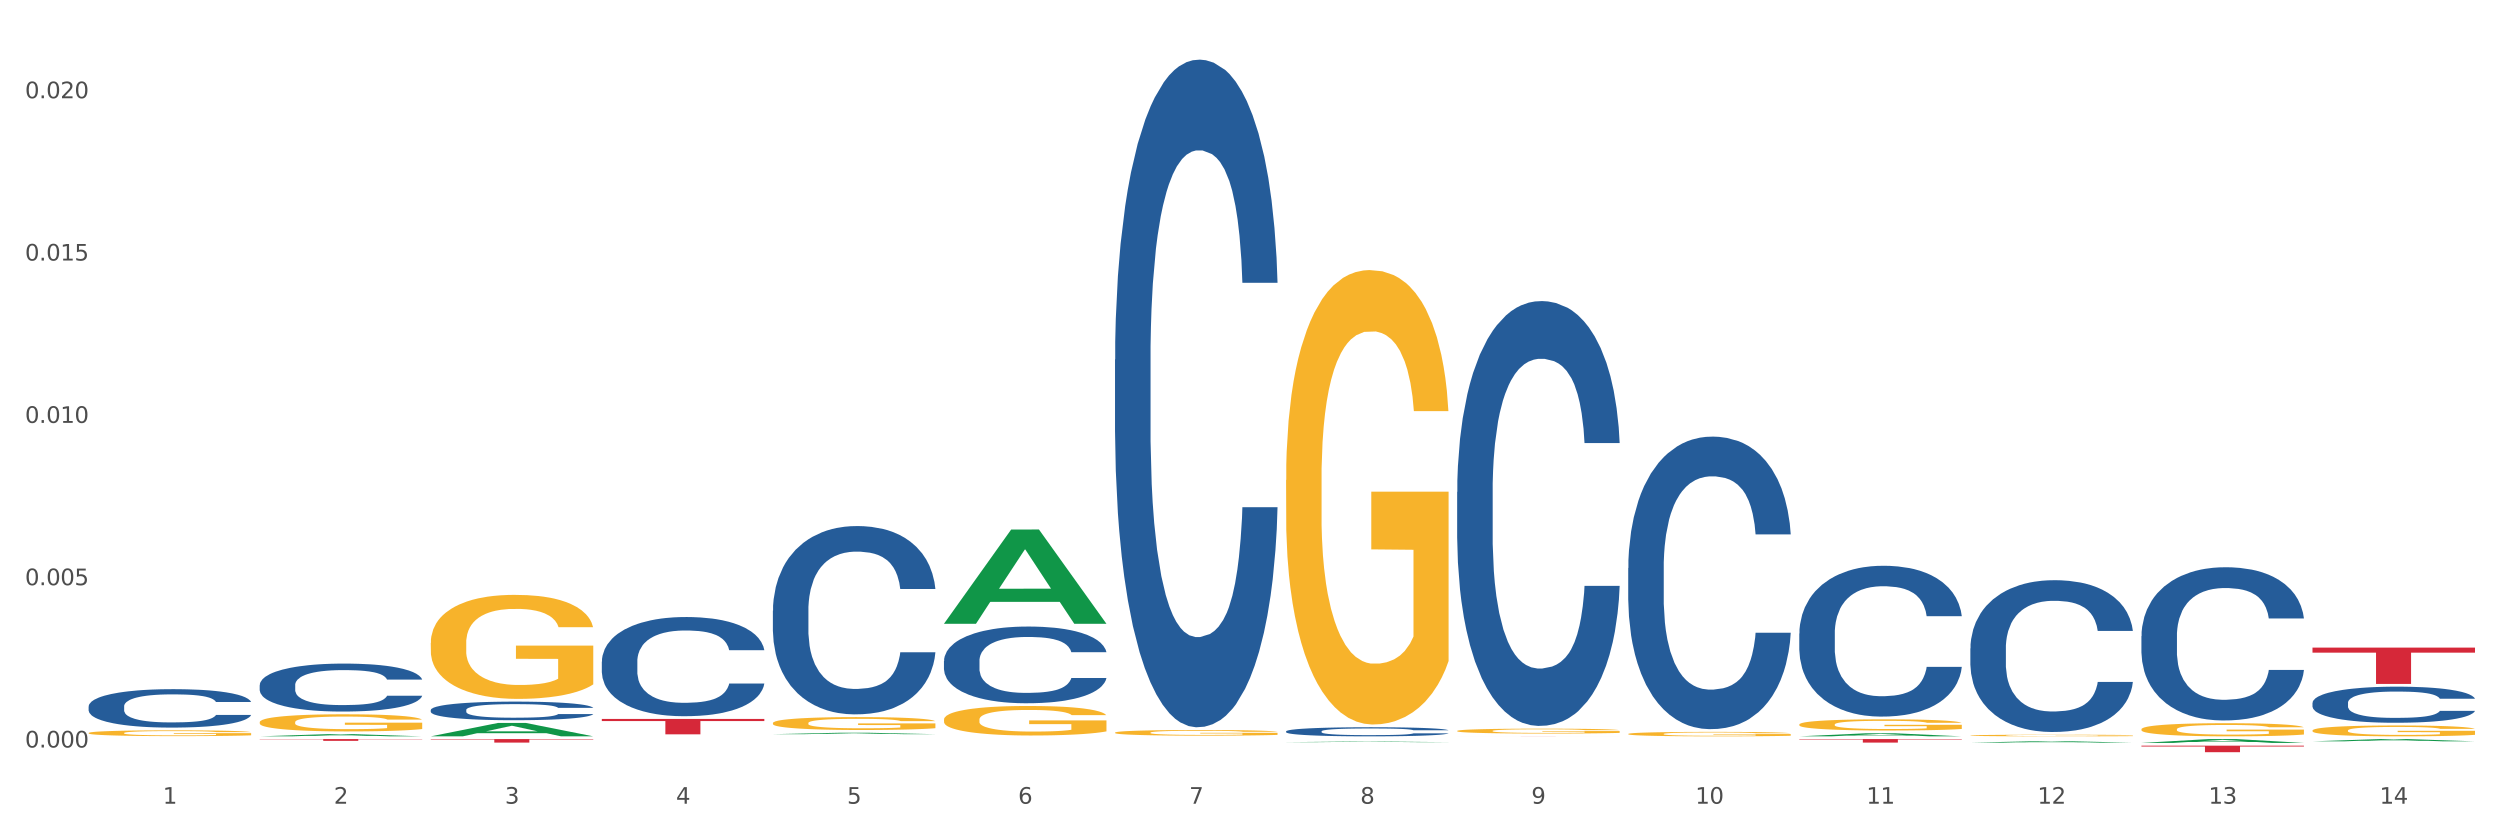 <?xml version="1.0" encoding="utf-8" standalone="no"?>
<!DOCTYPE svg PUBLIC "-//W3C//DTD SVG 1.1//EN"
  "http://www.w3.org/Graphics/SVG/1.1/DTD/svg11.dtd">
<svg xmlns:xlink="http://www.w3.org/1999/xlink" width="1080pt" height="360pt" viewBox="0 0 1080 360" xmlns="http://www.w3.org/2000/svg" version="1.1">
 <rect x="0" y="0" width="1080" height="360" fill="#333333" stroke="none"/>
 <defs>
  <style type="text/css">*{stroke-linejoin: round; stroke-linecap: butt}</style>
 </defs>
 <g id="figure_1">
  <g id="patch_1">
   <path d="M 0 360 
L 1080 360 
L 1080 0 
L 0 0 
z
" style="fill: #ffffff; stroke: #ffffff; stroke-linejoin: miter"/>
  </g>
  <g id="axes_1">
   <g id="matplotlib.axis_1">
    <g id="xtick_1">
     <g id="text_1">
      <!-- 1 -->
      <g style="fill: #4d4d4d" transform="translate(70.332 347.204) scale(0.096 -0.096)">
       <defs>
        <path id="DejaVuSans-31" d="M 794 531 
L 1825 531 
L 1825 4091 
L 703 3866 
L 703 4441 
L 1819 4666 
L 2450 4666 
L 2450 531 
L 3481 531 
L 3481 0 
L 794 0 
L 794 531 
z
" transform="scale(0.016)"/>
       </defs>
       <use xlink:href="#DejaVuSans-31"/>
      </g>
     </g>
    </g>
    <g id="xtick_2">
     <g id="text_2">
      <!-- 2 -->
      <g style="fill: #4d4d4d" transform="translate(144.233 347.204) scale(0.096 -0.096)">
       <defs>
        <path id="DejaVuSans-32" d="M 1228 531 
L 3431 531 
L 3431 0 
L 469 0 
L 469 531 
Q 828 903 1448 1529 
Q 2069 2156 2228 2338 
Q 2531 2678 2651 2914 
Q 2772 3150 2772 3378 
Q 2772 3750 2511 3984 
Q 2250 4219 1831 4219 
Q 1534 4219 1204 4116 
Q 875 4013 500 3803 
L 500 4441 
Q 881 4594 1212 4672 
Q 1544 4750 1819 4750 
Q 2544 4750 2975 4387 
Q 3406 4025 3406 3419 
Q 3406 3131 3298 2873 
Q 3191 2616 2906 2266 
Q 2828 2175 2409 1742 
Q 1991 1309 1228 531 
z
" transform="scale(0.016)"/>
       </defs>
       <use xlink:href="#DejaVuSans-32"/>
      </g>
     </g>
    </g>
    <g id="xtick_3">
     <g id="text_3">
      <!-- 3 -->
      <g style="fill: #4d4d4d" transform="translate(218.134 347.204) scale(0.096 -0.096)">
       <defs>
        <path id="DejaVuSans-33" d="M 2597 2516 
Q 3050 2419 3304 2112 
Q 3559 1806 3559 1356 
Q 3559 666 3084 287 
Q 2609 -91 1734 -91 
Q 1441 -91 1130 -33 
Q 819 25 488 141 
L 488 750 
Q 750 597 1062 519 
Q 1375 441 1716 441 
Q 2309 441 2620 675 
Q 2931 909 2931 1356 
Q 2931 1769 2642 2001 
Q 2353 2234 1838 2234 
L 1294 2234 
L 1294 2753 
L 1863 2753 
Q 2328 2753 2575 2939 
Q 2822 3125 2822 3475 
Q 2822 3834 2567 4026 
Q 2313 4219 1838 4219 
Q 1578 4219 1281 4162 
Q 984 4106 628 3988 
L 628 4550 
Q 988 4650 1302 4700 
Q 1616 4750 1894 4750 
Q 2613 4750 3031 4423 
Q 3450 4097 3450 3541 
Q 3450 3153 3228 2886 
Q 3006 2619 2597 2516 
z
" transform="scale(0.016)"/>
       </defs>
       <use xlink:href="#DejaVuSans-33"/>
      </g>
     </g>
    </g>
    <g id="xtick_4">
     <g id="text_4">
      <!-- 4 -->
      <g style="fill: #4d4d4d" transform="translate(292.034 347.204) scale(0.096 -0.096)">
       <defs>
        <path id="DejaVuSans-34" d="M 2419 4116 
L 825 1625 
L 2419 1625 
L 2419 4116 
z
M 2253 4666 
L 3047 4666 
L 3047 1625 
L 3713 1625 
L 3713 1100 
L 3047 1100 
L 3047 0 
L 2419 0 
L 2419 1100 
L 313 1100 
L 313 1709 
L 2253 4666 
z
" transform="scale(0.016)"/>
       </defs>
       <use xlink:href="#DejaVuSans-34"/>
      </g>
     </g>
    </g>
    <g id="xtick_5">
     <g id="text_5">
      <!-- 5 -->
      <g style="fill: #4d4d4d" transform="translate(365.935 347.204) scale(0.096 -0.096)">
       <defs>
        <path id="DejaVuSans-35" d="M 691 4666 
L 3169 4666 
L 3169 4134 
L 1269 4134 
L 1269 2991 
Q 1406 3038 1543 3061 
Q 1681 3084 1819 3084 
Q 2600 3084 3056 2656 
Q 3513 2228 3513 1497 
Q 3513 744 3044 326 
Q 2575 -91 1722 -91 
Q 1428 -91 1123 -41 
Q 819 9 494 109 
L 494 744 
Q 775 591 1075 516 
Q 1375 441 1709 441 
Q 2250 441 2565 725 
Q 2881 1009 2881 1497 
Q 2881 1984 2565 2268 
Q 2250 2553 1709 2553 
Q 1456 2553 1204 2497 
Q 953 2441 691 2322 
L 691 4666 
z
" transform="scale(0.016)"/>
       </defs>
       <use xlink:href="#DejaVuSans-35"/>
      </g>
     </g>
    </g>
    <g id="xtick_6">
     <g id="text_6">
      <!-- 6 -->
      <g style="fill: #4d4d4d" transform="translate(439.836 347.204) scale(0.096 -0.096)">
       <defs>
        <path id="DejaVuSans-36" d="M 2113 2584 
Q 1688 2584 1439 2293 
Q 1191 2003 1191 1497 
Q 1191 994 1439 701 
Q 1688 409 2113 409 
Q 2538 409 2786 701 
Q 3034 994 3034 1497 
Q 3034 2003 2786 2293 
Q 2538 2584 2113 2584 
z
M 3366 4563 
L 3366 3988 
Q 3128 4100 2886 4159 
Q 2644 4219 2406 4219 
Q 1781 4219 1451 3797 
Q 1122 3375 1075 2522 
Q 1259 2794 1537 2939 
Q 1816 3084 2150 3084 
Q 2853 3084 3261 2657 
Q 3669 2231 3669 1497 
Q 3669 778 3244 343 
Q 2819 -91 2113 -91 
Q 1303 -91 875 529 
Q 447 1150 447 2328 
Q 447 3434 972 4092 
Q 1497 4750 2381 4750 
Q 2619 4750 2861 4703 
Q 3103 4656 3366 4563 
z
" transform="scale(0.016)"/>
       </defs>
       <use xlink:href="#DejaVuSans-36"/>
      </g>
     </g>
    </g>
    <g id="xtick_7">
     <g id="text_7">
      <!-- 7 -->
      <g style="fill: #4d4d4d" transform="translate(513.737 347.204) scale(0.096 -0.096)">
       <defs>
        <path id="DejaVuSans-37" d="M 525 4666 
L 3525 4666 
L 3525 4397 
L 1831 0 
L 1172 0 
L 2766 4134 
L 525 4134 
L 525 4666 
z
" transform="scale(0.016)"/>
       </defs>
       <use xlink:href="#DejaVuSans-37"/>
      </g>
     </g>
    </g>
    <g id="xtick_8">
     <g id="text_8">
      <!-- 8 -->
      <g style="fill: #4d4d4d" transform="translate(587.638 347.204) scale(0.096 -0.096)">
       <defs>
        <path id="DejaVuSans-38" d="M 2034 2216 
Q 1584 2216 1326 1975 
Q 1069 1734 1069 1313 
Q 1069 891 1326 650 
Q 1584 409 2034 409 
Q 2484 409 2743 651 
Q 3003 894 3003 1313 
Q 3003 1734 2745 1975 
Q 2488 2216 2034 2216 
z
M 1403 2484 
Q 997 2584 770 2862 
Q 544 3141 544 3541 
Q 544 4100 942 4425 
Q 1341 4750 2034 4750 
Q 2731 4750 3128 4425 
Q 3525 4100 3525 3541 
Q 3525 3141 3298 2862 
Q 3072 2584 2669 2484 
Q 3125 2378 3379 2068 
Q 3634 1759 3634 1313 
Q 3634 634 3220 271 
Q 2806 -91 2034 -91 
Q 1263 -91 848 271 
Q 434 634 434 1313 
Q 434 1759 690 2068 
Q 947 2378 1403 2484 
z
M 1172 3481 
Q 1172 3119 1398 2916 
Q 1625 2713 2034 2713 
Q 2441 2713 2670 2916 
Q 2900 3119 2900 3481 
Q 2900 3844 2670 4047 
Q 2441 4250 2034 4250 
Q 1625 4250 1398 4047 
Q 1172 3844 1172 3481 
z
" transform="scale(0.016)"/>
       </defs>
       <use xlink:href="#DejaVuSans-38"/>
      </g>
     </g>
    </g>
    <g id="xtick_9">
     <g id="text_9">
      <!-- 9 -->
      <g style="fill: #4d4d4d" transform="translate(661.539 347.204) scale(0.096 -0.096)">
       <defs>
        <path id="DejaVuSans-39" d="M 703 97 
L 703 672 
Q 941 559 1184 500 
Q 1428 441 1663 441 
Q 2288 441 2617 861 
Q 2947 1281 2994 2138 
Q 2813 1869 2534 1725 
Q 2256 1581 1919 1581 
Q 1219 1581 811 2004 
Q 403 2428 403 3163 
Q 403 3881 828 4315 
Q 1253 4750 1959 4750 
Q 2769 4750 3195 4129 
Q 3622 3509 3622 2328 
Q 3622 1225 3098 567 
Q 2575 -91 1691 -91 
Q 1453 -91 1209 -44 
Q 966 3 703 97 
z
M 1959 2075 
Q 2384 2075 2632 2365 
Q 2881 2656 2881 3163 
Q 2881 3666 2632 3958 
Q 2384 4250 1959 4250 
Q 1534 4250 1286 3958 
Q 1038 3666 1038 3163 
Q 1038 2656 1286 2365 
Q 1534 2075 1959 2075 
z
" transform="scale(0.016)"/>
       </defs>
       <use xlink:href="#DejaVuSans-39"/>
      </g>
     </g>
    </g>
    <g id="xtick_10">
     <g id="text_10">
      <!-- 10 -->
      <g style="fill: #4d4d4d" transform="translate(732.386 347.204) scale(0.096 -0.096)">
       <defs>
        <path id="DejaVuSans-30" d="M 2034 4250 
Q 1547 4250 1301 3770 
Q 1056 3291 1056 2328 
Q 1056 1369 1301 889 
Q 1547 409 2034 409 
Q 2525 409 2770 889 
Q 3016 1369 3016 2328 
Q 3016 3291 2770 3770 
Q 2525 4250 2034 4250 
z
M 2034 4750 
Q 2819 4750 3233 4129 
Q 3647 3509 3647 2328 
Q 3647 1150 3233 529 
Q 2819 -91 2034 -91 
Q 1250 -91 836 529 
Q 422 1150 422 2328 
Q 422 3509 836 4129 
Q 1250 4750 2034 4750 
z
" transform="scale(0.016)"/>
       </defs>
       <use xlink:href="#DejaVuSans-31"/>
       <use xlink:href="#DejaVuSans-30" transform="translate(63.623 0)"/>
      </g>
     </g>
    </g>
    <g id="xtick_11">
     <g id="text_11">
      <!-- 11 -->
      <g style="fill: #4d4d4d" transform="translate(806.287 347.204) scale(0.096 -0.096)">
       <use xlink:href="#DejaVuSans-31"/>
       <use xlink:href="#DejaVuSans-31" transform="translate(63.623 0)"/>
      </g>
     </g>
    </g>
    <g id="xtick_12">
     <g id="text_12">
      <!-- 12 -->
      <g style="fill: #4d4d4d" transform="translate(880.187 347.204) scale(0.096 -0.096)">
       <use xlink:href="#DejaVuSans-31"/>
       <use xlink:href="#DejaVuSans-32" transform="translate(63.623 0)"/>
      </g>
     </g>
    </g>
    <g id="xtick_13">
     <g id="text_13">
      <!-- 13 -->
      <g style="fill: #4d4d4d" transform="translate(954.088 347.204) scale(0.096 -0.096)">
       <use xlink:href="#DejaVuSans-31"/>
       <use xlink:href="#DejaVuSans-33" transform="translate(63.623 0)"/>
      </g>
     </g>
    </g>
    <g id="xtick_14">
     <g id="text_14">
      <!-- 14 -->
      <g style="fill: #4d4d4d" transform="translate(1027.989 347.204) scale(0.096 -0.096)">
       <use xlink:href="#DejaVuSans-31"/>
       <use xlink:href="#DejaVuSans-34" transform="translate(63.623 0)"/>
      </g>
     </g>
    </g>
    <g id="xtick_15"/>
    <g id="xtick_16"/>
    <g id="xtick_17"/>
    <g id="xtick_18"/>
    <g id="xtick_19"/>
    <g id="xtick_20"/>
    <g id="xtick_21"/>
    <g id="xtick_22"/>
    <g id="xtick_23"/>
    <g id="xtick_24"/>
    <g id="xtick_25"/>
    <g id="xtick_26"/>
    <g id="xtick_27"/>
   </g>
   <g id="matplotlib.axis_2">
    <g id="ytick_1">
     <g id="text_15">
      <!-- 0.000 -->
      <g style="fill: #4d4d4d" transform="translate(10.8 322.926) scale(0.096 -0.096)">
       <defs>
        <path id="DejaVuSans-2e" d="M 684 794 
L 1344 794 
L 1344 0 
L 684 0 
L 684 794 
z
" transform="scale(0.016)"/>
       </defs>
       <use xlink:href="#DejaVuSans-30"/>
       <use xlink:href="#DejaVuSans-2e" transform="translate(63.623 0)"/>
       <use xlink:href="#DejaVuSans-30" transform="translate(95.41 0)"/>
       <use xlink:href="#DejaVuSans-30" transform="translate(159.033 0)"/>
       <use xlink:href="#DejaVuSans-30" transform="translate(222.656 0)"/>
      </g>
     </g>
    </g>
    <g id="ytick_2">
     <g id="text_16">
      <!-- 0.005 -->
      <g style="fill: #4d4d4d" transform="translate(10.8 252.806) scale(0.096 -0.096)">
       <use xlink:href="#DejaVuSans-30"/>
       <use xlink:href="#DejaVuSans-2e" transform="translate(63.623 0)"/>
       <use xlink:href="#DejaVuSans-30" transform="translate(95.41 0)"/>
       <use xlink:href="#DejaVuSans-30" transform="translate(159.033 0)"/>
       <use xlink:href="#DejaVuSans-35" transform="translate(222.656 0)"/>
      </g>
     </g>
    </g>
    <g id="ytick_3">
     <g id="text_17">
      <!-- 0.010 -->
      <g style="fill: #4d4d4d" transform="translate(10.8 182.685) scale(0.096 -0.096)">
       <use xlink:href="#DejaVuSans-30"/>
       <use xlink:href="#DejaVuSans-2e" transform="translate(63.623 0)"/>
       <use xlink:href="#DejaVuSans-30" transform="translate(95.41 0)"/>
       <use xlink:href="#DejaVuSans-31" transform="translate(159.033 0)"/>
       <use xlink:href="#DejaVuSans-30" transform="translate(222.656 0)"/>
      </g>
     </g>
    </g>
    <g id="ytick_4">
     <g id="text_18">
      <!-- 0.015 -->
      <g style="fill: #4d4d4d" transform="translate(10.8 112.565) scale(0.096 -0.096)">
       <use xlink:href="#DejaVuSans-30"/>
       <use xlink:href="#DejaVuSans-2e" transform="translate(63.623 0)"/>
       <use xlink:href="#DejaVuSans-30" transform="translate(95.41 0)"/>
       <use xlink:href="#DejaVuSans-31" transform="translate(159.033 0)"/>
       <use xlink:href="#DejaVuSans-35" transform="translate(222.656 0)"/>
      </g>
     </g>
    </g>
    <g id="ytick_5">
     <g id="text_19">
      <!-- 0.020 -->
      <g style="fill: #4d4d4d" transform="translate(10.8 42.444) scale(0.096 -0.096)">
       <use xlink:href="#DejaVuSans-30"/>
       <use xlink:href="#DejaVuSans-2e" transform="translate(63.623 0)"/>
       <use xlink:href="#DejaVuSans-30" transform="translate(95.41 0)"/>
       <use xlink:href="#DejaVuSans-32" transform="translate(159.033 0)"/>
       <use xlink:href="#DejaVuSans-30" transform="translate(222.656 0)"/>
      </g>
     </g>
    </g>
    <g id="ytick_6"/>
    <g id="ytick_7"/>
    <g id="ytick_8"/>
    <g id="ytick_9"/>
   </g>
   <g id="PolyCollection_1">
    <path d="M 112.184 318.103 
L 112.256 318.102 
L 141.207 317.156 
L 153.222 317.156 
L 182.39 318.105 
L 168.493 318.105 
L 162.196 317.884 
L 132.305 317.884 
L 132.088 317.887 
L 126.008 318.105 
L 112.184 318.105 
L 112.184 318.103 
L 136.068 317.752 
L 158.433 317.751 
L 147.359 317.358 
L 147.214 317.356 
L 147.07 317.359 
L 135.996 317.751 
L 136.068 317.752 
L 112.184 318.103 
z
" clip-path="url(#pff142459b9)" style="fill: #109648"/>
    <path d="M 186.085 318.094 
L 186.157 318.088 
L 215.108 312.314 
L 227.123 312.308 
L 256.291 318.105 
L 242.394 318.105 
L 236.097 316.755 
L 206.206 316.755 
L 205.988 316.777 
L 199.909 318.105 
L 186.085 318.105 
L 186.085 318.094 
L 209.969 315.949 
L 232.334 315.944 
L 221.26 313.544 
L 221.115 313.533 
L 220.97 313.549 
L 209.897 315.944 
L 209.969 315.949 
L 186.085 318.094 
z
" clip-path="url(#pff142459b9)" style="fill: #109648"/>
    <path d="M 38.283 316.659 
L 38.366 316.657 
L 38.366 316.574 
L 38.532 316.503 
L 39.361 316.331 
L 40.604 316.189 
L 41.516 316.113 
L 42.427 316.051 
L 43.505 315.989 
L 44.831 315.925 
L 47.235 315.831 
L 48.727 315.783 
L 50.55 315.732 
L 53.866 315.659 
L 56.27 315.617 
L 58.756 315.583 
L 62.818 315.541 
L 65.47 315.523 
L 68.288 315.509 
L 71.687 315.5 
L 74.256 315.498 
L 79.893 315.505 
L 84.7 315.525 
L 87.021 315.541 
L 90.005 315.569 
L 91.58 315.587 
L 94.149 315.624 
L 96.802 315.672 
L 98.625 315.714 
L 101.36 315.792 
L 103.433 315.87 
L 105.339 315.966 
L 106.334 316.033 
L 107.08 316.095 
L 107.743 316.166 
L 108.406 316.278 
L 93.486 316.278 
L 92.906 316.198 
L 91.994 316.122 
L 90.668 316.049 
L 89.508 316.003 
L 87.518 315.945 
L 85.695 315.909 
L 83.788 315.881 
L 81.467 315.858 
L 79.644 315.847 
L 77.074 315.838 
L 72.018 315.84 
L 68.62 315.858 
L 66.299 315.881 
L 64.807 315.902 
L 63.481 315.925 
L 61.989 315.957 
L 60.248 316.005 
L 59.005 316.049 
L 57.762 316.104 
L 56.767 316.159 
L 55.855 316.223 
L 55.109 316.292 
L 54.529 316.363 
L 54.032 316.451 
L 53.617 316.595 
L 53.617 316.91 
L 53.783 316.981 
L 54.197 317.075 
L 54.695 317.146 
L 55.524 317.231 
L 56.27 317.288 
L 57.679 317.371 
L 59.254 317.44 
L 60.497 317.484 
L 61.74 317.52 
L 63.895 317.571 
L 66.299 317.612 
L 68.371 317.637 
L 71.189 317.66 
L 73.096 317.669 
L 74.754 317.674 
L 78.815 317.674 
L 81.716 317.667 
L 84.949 317.651 
L 87.435 317.63 
L 89.508 317.605 
L 91.828 317.564 
L 93.32 317.525 
L 93.32 317.045 
L 75.085 317.043 
L 75.085 316.724 
L 108.489 316.724 
L 108.489 317.66 
L 107.08 317.708 
L 105.505 317.752 
L 103.847 317.791 
L 101.36 317.839 
L 98.377 317.885 
L 95.724 317.917 
L 92.906 317.945 
L 89.59 317.97 
L 85.28 317.993 
L 82.628 318.002 
L 79.312 318.009 
L 75.417 318.011 
L 72.018 318.007 
L 68.703 317.995 
L 65.221 317.975 
L 61.823 317.945 
L 59.254 317.915 
L 56.684 317.878 
L 53.949 317.83 
L 51.794 317.784 
L 50.136 317.743 
L 48.312 317.69 
L 46.323 317.621 
L 44.831 317.559 
L 43.505 317.495 
L 42.096 317.412 
L 41.101 317.341 
L 40.107 317.252 
L 39.526 317.185 
L 38.863 317.082 
L 38.366 316.937 
L 38.283 316.659 
z
" clip-path="url(#pff142459b9)" style="fill: #f7b32b"/>
    <path d="M 112.184 311.994 
L 112.267 311.987 
L 112.267 311.743 
L 112.433 311.533 
L 113.261 311.025 
L 114.505 310.605 
L 115.416 310.382 
L 116.328 310.199 
L 117.406 310.016 
L 118.732 309.827 
L 121.136 309.549 
L 122.628 309.407 
L 124.451 309.258 
L 127.767 309.041 
L 130.17 308.92 
L 132.657 308.818 
L 136.719 308.696 
L 139.371 308.642 
L 142.189 308.601 
L 145.588 308.574 
L 148.157 308.567 
L 153.793 308.588 
L 158.601 308.649 
L 160.922 308.696 
L 163.906 308.777 
L 165.481 308.832 
L 168.05 308.94 
L 170.703 309.082 
L 172.526 309.204 
L 175.261 309.434 
L 177.334 309.664 
L 179.24 309.949 
L 180.235 310.145 
L 180.981 310.328 
L 181.644 310.538 
L 182.307 310.87 
L 167.387 310.87 
L 166.807 310.633 
L 165.895 310.409 
L 164.569 310.192 
L 163.408 310.057 
L 161.419 309.888 
L 159.596 309.779 
L 157.689 309.698 
L 155.368 309.63 
L 153.545 309.597 
L 150.975 309.57 
L 145.919 309.576 
L 142.521 309.63 
L 140.2 309.698 
L 138.708 309.759 
L 137.382 309.827 
L 135.89 309.922 
L 134.149 310.064 
L 132.906 310.192 
L 131.662 310.355 
L 130.668 310.517 
L 129.756 310.707 
L 129.01 310.91 
L 128.43 311.12 
L 127.933 311.377 
L 127.518 311.804 
L 127.518 312.732 
L 127.684 312.941 
L 128.098 313.219 
L 128.596 313.429 
L 129.424 313.679 
L 130.17 313.849 
L 131.58 314.092 
L 133.154 314.296 
L 134.398 314.424 
L 135.641 314.533 
L 137.796 314.682 
L 140.2 314.803 
L 142.272 314.878 
L 145.09 314.946 
L 146.997 314.973 
L 148.654 314.986 
L 152.716 314.986 
L 155.617 314.966 
L 158.85 314.919 
L 161.336 314.858 
L 163.408 314.783 
L 165.729 314.661 
L 167.221 314.546 
L 167.221 313.131 
L 148.986 313.124 
L 148.986 312.183 
L 182.39 312.183 
L 182.39 314.946 
L 180.981 315.088 
L 179.406 315.216 
L 177.748 315.332 
L 175.261 315.474 
L 172.277 315.609 
L 169.625 315.704 
L 166.807 315.785 
L 163.491 315.86 
L 159.181 315.927 
L 156.529 315.954 
L 153.213 315.975 
L 149.318 315.982 
L 145.919 315.968 
L 142.604 315.934 
L 139.122 315.873 
L 135.724 315.785 
L 133.154 315.697 
L 130.585 315.589 
L 127.85 315.447 
L 125.695 315.311 
L 124.037 315.189 
L 122.213 315.034 
L 120.224 314.83 
L 118.732 314.648 
L 117.406 314.458 
L 115.997 314.214 
L 115.002 314.004 
L 114.007 313.74 
L 113.427 313.544 
L 112.764 313.239 
L 112.267 312.813 
L 112.184 311.994 
z
" clip-path="url(#pff142459b9)" style="fill: #f7b32b"/>
    <path d="M 186.085 277.75 
L 186.168 277.709 
L 186.168 276.231 
L 186.333 274.959 
L 187.162 271.88 
L 188.406 269.336 
L 189.317 267.981 
L 190.229 266.873 
L 191.307 265.765 
L 192.633 264.616 
L 195.037 262.933 
L 196.529 262.071 
L 198.352 261.168 
L 201.668 259.855 
L 204.071 259.116 
L 206.558 258.5 
L 210.619 257.761 
L 213.272 257.433 
L 216.09 257.187 
L 219.488 257.022 
L 222.058 256.981 
L 227.694 257.105 
L 232.502 257.474 
L 234.823 257.761 
L 237.807 258.254 
L 239.381 258.582 
L 241.951 259.239 
L 244.603 260.101 
L 246.427 260.84 
L 249.162 262.235 
L 251.234 263.631 
L 253.141 265.354 
L 254.135 266.545 
L 254.881 267.653 
L 255.545 268.925 
L 256.208 270.936 
L 241.288 270.936 
L 240.708 269.5 
L 239.796 268.145 
L 238.47 266.832 
L 237.309 266.011 
L 235.32 264.985 
L 233.496 264.328 
L 231.59 263.836 
L 229.269 263.425 
L 227.446 263.22 
L 224.876 263.056 
L 219.82 263.097 
L 216.422 263.425 
L 214.101 263.836 
L 212.609 264.205 
L 211.283 264.616 
L 209.791 265.19 
L 208.05 266.052 
L 206.807 266.832 
L 205.563 267.817 
L 204.569 268.802 
L 203.657 269.951 
L 202.911 271.183 
L 202.331 272.455 
L 201.833 274.015 
L 201.419 276.601 
L 201.419 282.224 
L 201.585 283.496 
L 201.999 285.179 
L 202.496 286.451 
L 203.325 287.97 
L 204.071 288.996 
L 205.48 290.473 
L 207.055 291.705 
L 208.299 292.485 
L 209.542 293.141 
L 211.697 294.044 
L 214.101 294.783 
L 216.173 295.234 
L 218.991 295.645 
L 220.898 295.809 
L 222.555 295.891 
L 226.617 295.891 
L 229.518 295.768 
L 232.75 295.481 
L 235.237 295.111 
L 237.309 294.66 
L 239.63 293.921 
L 241.122 293.223 
L 241.122 284.645 
L 222.887 284.604 
L 222.887 278.899 
L 256.291 278.899 
L 256.291 295.645 
L 254.881 296.507 
L 253.307 297.287 
L 251.649 297.984 
L 249.162 298.846 
L 246.178 299.667 
L 243.526 300.242 
L 240.708 300.734 
L 237.392 301.186 
L 233.082 301.596 
L 230.43 301.76 
L 227.114 301.884 
L 223.218 301.925 
L 219.82 301.843 
L 216.504 301.637 
L 213.023 301.268 
L 209.625 300.734 
L 207.055 300.201 
L 204.486 299.544 
L 201.75 298.682 
L 199.595 297.861 
L 197.938 297.123 
L 196.114 296.179 
L 194.125 294.947 
L 192.633 293.839 
L 191.307 292.69 
L 189.898 291.212 
L 188.903 289.94 
L 187.908 288.339 
L 187.328 287.149 
L 186.665 285.302 
L 186.168 282.716 
L 186.085 277.75 
z
" clip-path="url(#pff142459b9)" style="fill: #f7b32b"/>
    <path d="M 333.886 312.363 
L 333.969 312.358 
L 333.969 312.175 
L 334.135 312.017 
L 334.964 311.635 
L 336.207 311.319 
L 337.119 311.151 
L 338.031 311.013 
L 339.108 310.876 
L 340.435 310.733 
L 342.838 310.524 
L 344.33 310.417 
L 346.154 310.305 
L 349.469 310.142 
L 351.873 310.051 
L 354.36 309.974 
L 358.421 309.883 
L 361.074 309.842 
L 363.892 309.811 
L 367.29 309.791 
L 369.86 309.786 
L 375.496 309.801 
L 380.304 309.847 
L 382.624 309.883 
L 385.608 309.944 
L 387.183 309.984 
L 389.753 310.066 
L 392.405 310.173 
L 394.229 310.265 
L 396.964 310.438 
L 399.036 310.611 
L 400.943 310.825 
L 401.937 310.973 
L 402.683 311.11 
L 403.346 311.268 
L 404.009 311.518 
L 389.09 311.518 
L 388.509 311.339 
L 387.598 311.171 
L 386.271 311.008 
L 385.111 310.906 
L 383.122 310.779 
L 381.298 310.697 
L 379.392 310.636 
L 377.071 310.585 
L 375.247 310.56 
L 372.678 310.54 
L 367.622 310.545 
L 364.223 310.585 
L 361.902 310.636 
L 360.41 310.682 
L 359.084 310.733 
L 357.592 310.804 
L 355.852 310.911 
L 354.608 311.008 
L 353.365 311.13 
L 352.37 311.253 
L 351.459 311.395 
L 350.713 311.548 
L 350.132 311.706 
L 349.635 311.9 
L 349.221 312.22 
L 349.221 312.918 
L 349.386 313.076 
L 349.801 313.285 
L 350.298 313.443 
L 351.127 313.631 
L 351.873 313.759 
L 353.282 313.942 
L 354.857 314.095 
L 356.1 314.192 
L 357.344 314.273 
L 359.499 314.385 
L 361.902 314.477 
L 363.975 314.533 
L 366.793 314.584 
L 368.699 314.604 
L 370.357 314.614 
L 374.418 314.614 
L 377.32 314.599 
L 380.552 314.564 
L 383.039 314.518 
L 385.111 314.462 
L 387.432 314.37 
L 388.924 314.283 
L 388.924 313.219 
L 370.689 313.214 
L 370.689 312.506 
L 404.092 312.506 
L 404.092 314.584 
L 402.683 314.691 
L 401.108 314.788 
L 399.451 314.874 
L 396.964 314.981 
L 393.98 315.083 
L 391.328 315.154 
L 388.509 315.215 
L 385.194 315.272 
L 380.884 315.322 
L 378.231 315.343 
L 374.916 315.358 
L 371.02 315.363 
L 367.622 315.353 
L 364.306 315.328 
L 360.825 315.282 
L 357.427 315.215 
L 354.857 315.149 
L 352.287 315.068 
L 349.552 314.961 
L 347.397 314.859 
L 345.739 314.767 
L 343.916 314.65 
L 341.927 314.497 
L 340.435 314.36 
L 339.108 314.217 
L 337.699 314.034 
L 336.705 313.876 
L 335.71 313.677 
L 335.13 313.53 
L 334.467 313.3 
L 333.969 312.979 
L 333.886 312.363 
z
" clip-path="url(#pff142459b9)" style="fill: #f7b32b"/>
    <path d="M 777.292 312.983 
L 777.374 312.979 
L 777.374 312.82 
L 777.54 312.683 
L 778.369 312.352 
L 779.612 312.078 
L 780.524 311.933 
L 781.436 311.813 
L 782.514 311.694 
L 783.84 311.571 
L 786.243 311.39 
L 787.735 311.297 
L 789.559 311.2 
L 792.874 311.058 
L 795.278 310.979 
L 797.765 310.913 
L 801.826 310.833 
L 804.479 310.798 
L 807.297 310.771 
L 810.695 310.754 
L 813.265 310.749 
L 818.901 310.763 
L 823.709 310.802 
L 826.03 310.833 
L 829.013 310.886 
L 830.588 310.922 
L 833.158 310.992 
L 835.81 311.085 
L 837.634 311.164 
L 840.369 311.314 
L 842.441 311.465 
L 844.348 311.65 
L 845.342 311.778 
L 846.088 311.897 
L 846.751 312.034 
L 847.415 312.25 
L 832.495 312.25 
L 831.915 312.096 
L 831.003 311.95 
L 829.677 311.809 
L 828.516 311.721 
L 826.527 311.61 
L 824.703 311.54 
L 822.797 311.487 
L 820.476 311.443 
L 818.653 311.42 
L 816.083 311.403 
L 811.027 311.407 
L 807.628 311.443 
L 805.308 311.487 
L 803.816 311.526 
L 802.489 311.571 
L 800.997 311.632 
L 799.257 311.725 
L 798.014 311.809 
L 796.77 311.915 
L 795.776 312.021 
L 794.864 312.145 
L 794.118 312.277 
L 793.538 312.414 
L 793.04 312.582 
L 792.626 312.86 
L 792.626 313.465 
L 792.792 313.602 
L 793.206 313.783 
L 793.703 313.919 
L 794.532 314.083 
L 795.278 314.193 
L 796.687 314.352 
L 798.262 314.485 
L 799.505 314.568 
L 800.749 314.639 
L 802.904 314.736 
L 805.308 314.816 
L 807.38 314.864 
L 810.198 314.908 
L 812.104 314.926 
L 813.762 314.935 
L 817.824 314.935 
L 820.725 314.922 
L 823.957 314.891 
L 826.444 314.851 
L 828.516 314.802 
L 830.837 314.723 
L 832.329 314.648 
L 832.329 313.725 
L 814.094 313.721 
L 814.094 313.107 
L 847.497 313.107 
L 847.497 314.908 
L 846.088 315.001 
L 844.513 315.085 
L 842.856 315.16 
L 840.369 315.253 
L 837.385 315.341 
L 834.733 315.403 
L 831.915 315.456 
L 828.599 315.504 
L 824.289 315.549 
L 821.636 315.566 
L 818.321 315.58 
L 814.425 315.584 
L 811.027 315.575 
L 807.711 315.553 
L 804.23 315.513 
L 800.832 315.456 
L 798.262 315.398 
L 795.693 315.328 
L 792.957 315.235 
L 790.802 315.147 
L 789.145 315.067 
L 787.321 314.966 
L 785.332 314.833 
L 783.84 314.714 
L 782.514 314.591 
L 781.104 314.432 
L 780.11 314.295 
L 779.115 314.123 
L 778.535 313.994 
L 777.872 313.796 
L 777.374 313.518 
L 777.292 312.983 
z
" clip-path="url(#pff142459b9)" style="fill: #f7b32b"/>
    <path d="M 703.391 317.065 
L 703.474 317.063 
L 703.474 317 
L 703.639 316.945 
L 704.468 316.813 
L 705.712 316.703 
L 706.623 316.645 
L 707.535 316.597 
L 708.613 316.55 
L 709.939 316.5 
L 712.343 316.428 
L 713.835 316.391 
L 715.658 316.352 
L 718.974 316.295 
L 721.377 316.264 
L 723.864 316.237 
L 727.925 316.205 
L 730.578 316.191 
L 733.396 316.181 
L 736.794 316.174 
L 739.364 316.172 
L 745 316.177 
L 749.808 316.193 
L 752.129 316.205 
L 755.113 316.227 
L 756.687 316.241 
L 759.257 316.269 
L 761.909 316.306 
L 763.733 316.338 
L 766.468 316.398 
L 768.54 316.458 
L 770.447 316.532 
L 771.441 316.583 
L 772.187 316.631 
L 772.851 316.686 
L 773.514 316.772 
L 758.594 316.772 
L 758.014 316.71 
L 757.102 316.652 
L 755.776 316.595 
L 754.615 316.56 
L 752.626 316.516 
L 750.802 316.488 
L 748.896 316.467 
L 746.575 316.449 
L 744.752 316.44 
L 742.182 316.433 
L 737.126 316.435 
L 733.728 316.449 
L 731.407 316.467 
L 729.915 316.483 
L 728.589 316.5 
L 727.097 316.525 
L 725.356 316.562 
L 724.113 316.595 
L 722.869 316.638 
L 721.875 316.68 
L 720.963 316.73 
L 720.217 316.783 
L 719.637 316.837 
L 719.139 316.904 
L 718.725 317.016 
L 718.725 317.257 
L 718.891 317.312 
L 719.305 317.385 
L 719.802 317.439 
L 720.631 317.505 
L 721.377 317.549 
L 722.786 317.612 
L 724.361 317.665 
L 725.605 317.699 
L 726.848 317.727 
L 729.003 317.766 
L 731.407 317.798 
L 733.479 317.817 
L 736.297 317.835 
L 738.204 317.842 
L 739.861 317.845 
L 743.923 317.845 
L 746.824 317.84 
L 750.056 317.828 
L 752.543 317.812 
L 754.615 317.792 
L 756.936 317.761 
L 758.428 317.73 
L 758.428 317.362 
L 740.193 317.36 
L 740.193 317.114 
L 773.597 317.114 
L 773.597 317.835 
L 772.187 317.872 
L 770.613 317.905 
L 768.955 317.935 
L 766.468 317.972 
L 763.484 318.008 
L 760.832 318.032 
L 758.014 318.054 
L 754.698 318.073 
L 750.388 318.091 
L 747.736 318.098 
L 744.42 318.103 
L 740.524 318.105 
L 737.126 318.101 
L 733.811 318.092 
L 730.329 318.076 
L 726.931 318.054 
L 724.361 318.031 
L 721.792 318.002 
L 719.057 317.965 
L 716.901 317.93 
L 715.244 317.898 
L 713.42 317.858 
L 711.431 317.805 
L 709.939 317.757 
L 708.613 317.708 
L 707.204 317.644 
L 706.209 317.589 
L 705.214 317.52 
L 704.634 317.469 
L 703.971 317.39 
L 703.474 317.279 
L 703.391 317.065 
z
" clip-path="url(#pff142459b9)" style="fill: #f7b32b"/>
    <path d="M 629.49 315.757 
L 629.573 315.755 
L 629.573 315.686 
L 629.739 315.626 
L 630.567 315.481 
L 631.811 315.361 
L 632.722 315.297 
L 633.634 315.244 
L 634.712 315.192 
L 636.038 315.138 
L 638.442 315.059 
L 639.934 315.018 
L 641.757 314.975 
L 645.073 314.913 
L 647.476 314.879 
L 649.963 314.85 
L 654.025 314.815 
L 656.677 314.799 
L 659.495 314.788 
L 662.894 314.78 
L 665.463 314.778 
L 671.099 314.784 
L 675.907 314.801 
L 678.228 314.815 
L 681.212 314.838 
L 682.787 314.853 
L 685.356 314.884 
L 688.009 314.925 
L 689.832 314.96 
L 692.567 315.026 
L 694.64 315.092 
L 696.546 315.173 
L 697.541 315.229 
L 698.287 315.281 
L 698.95 315.341 
L 699.613 315.436 
L 684.693 315.436 
L 684.113 315.368 
L 683.201 315.304 
L 681.875 315.242 
L 680.714 315.204 
L 678.725 315.155 
L 676.902 315.124 
L 674.995 315.101 
L 672.674 315.082 
L 670.851 315.072 
L 668.281 315.064 
L 663.225 315.066 
L 659.827 315.082 
L 657.506 315.101 
L 656.014 315.119 
L 654.688 315.138 
L 653.196 315.165 
L 651.455 315.206 
L 650.212 315.242 
L 648.968 315.289 
L 647.974 315.335 
L 647.062 315.39 
L 646.316 315.448 
L 645.736 315.508 
L 645.239 315.581 
L 644.824 315.703 
L 644.824 315.968 
L 644.99 316.028 
L 645.404 316.108 
L 645.902 316.168 
L 646.731 316.239 
L 647.476 316.288 
L 648.886 316.357 
L 650.46 316.415 
L 651.704 316.452 
L 652.947 316.483 
L 655.102 316.526 
L 657.506 316.561 
L 659.578 316.582 
L 662.396 316.601 
L 664.303 316.609 
L 665.96 316.613 
L 670.022 316.613 
L 672.923 316.607 
L 676.156 316.593 
L 678.642 316.576 
L 680.714 316.555 
L 683.035 316.52 
L 684.527 316.487 
L 684.527 316.082 
L 666.292 316.081 
L 666.292 315.812 
L 699.696 315.812 
L 699.696 316.601 
L 698.287 316.642 
L 696.712 316.679 
L 695.054 316.712 
L 692.567 316.752 
L 689.583 316.791 
L 686.931 316.818 
L 684.113 316.841 
L 680.797 316.863 
L 676.487 316.882 
L 673.835 316.89 
L 670.519 316.895 
L 666.624 316.897 
L 663.225 316.893 
L 659.91 316.884 
L 656.428 316.866 
L 653.03 316.841 
L 650.46 316.816 
L 647.891 316.785 
L 645.156 316.744 
L 643.001 316.706 
L 641.343 316.671 
L 639.519 316.626 
L 637.53 316.568 
L 636.038 316.516 
L 634.712 316.462 
L 633.303 316.392 
L 632.308 316.332 
L 631.313 316.257 
L 630.733 316.201 
L 630.07 316.113 
L 629.573 315.992 
L 629.49 315.757 
z
" clip-path="url(#pff142459b9)" style="fill: #f7b32b"/>
    <path d="M 555.589 207.384 
L 555.672 207.205 
L 555.672 200.75 
L 555.838 195.192 
L 556.667 181.744 
L 557.91 170.628 
L 558.822 164.711 
L 559.733 159.87 
L 560.811 155.029 
L 562.137 150.009 
L 564.541 142.657 
L 566.033 138.892 
L 567.856 134.948 
L 571.172 129.21 
L 573.576 125.983 
L 576.062 123.293 
L 580.124 120.066 
L 582.776 118.631 
L 585.594 117.556 
L 588.993 116.839 
L 591.562 116.659 
L 597.199 117.197 
L 602.006 118.811 
L 604.327 120.066 
L 607.311 122.217 
L 608.886 123.652 
L 611.455 126.521 
L 614.108 130.286 
L 615.931 133.513 
L 618.667 139.609 
L 620.739 145.705 
L 622.645 153.236 
L 623.64 158.436 
L 624.386 163.277 
L 625.049 168.835 
L 625.712 177.62 
L 610.792 177.62 
L 610.212 171.345 
L 609.3 165.428 
L 607.974 159.691 
L 606.814 156.105 
L 604.824 151.622 
L 603.001 148.754 
L 601.094 146.602 
L 598.773 144.809 
L 596.95 143.912 
L 594.38 143.195 
L 589.324 143.375 
L 585.926 144.809 
L 583.605 146.602 
L 582.113 148.216 
L 580.787 150.009 
L 579.295 152.519 
L 577.554 156.284 
L 576.311 159.691 
L 575.068 163.994 
L 574.073 168.297 
L 573.161 173.317 
L 572.415 178.696 
L 571.835 184.254 
L 571.338 191.068 
L 570.923 202.364 
L 570.923 226.927 
L 571.089 232.486 
L 571.503 239.837 
L 572.001 245.395 
L 572.83 252.029 
L 573.576 256.512 
L 574.985 262.966 
L 576.56 268.345 
L 577.803 271.752 
L 579.046 274.621 
L 581.201 278.565 
L 583.605 281.792 
L 585.677 283.765 
L 588.495 285.558 
L 590.402 286.275 
L 592.06 286.634 
L 596.121 286.634 
L 599.022 286.096 
L 602.255 284.841 
L 604.741 283.227 
L 606.814 281.255 
L 609.134 278.027 
L 610.626 274.979 
L 610.626 237.506 
L 592.391 237.327 
L 592.391 212.404 
L 625.795 212.404 
L 625.795 285.558 
L 624.386 289.323 
L 622.811 292.73 
L 621.153 295.778 
L 618.667 299.543 
L 615.683 303.129 
L 613.03 305.639 
L 610.212 307.791 
L 606.896 309.763 
L 602.586 311.556 
L 599.934 312.273 
L 596.618 312.811 
L 592.723 312.99 
L 589.324 312.632 
L 586.009 311.735 
L 582.527 310.122 
L 579.129 307.791 
L 576.56 305.46 
L 573.99 302.591 
L 571.255 298.826 
L 569.1 295.24 
L 567.442 292.012 
L 565.618 287.889 
L 563.629 282.51 
L 562.137 277.669 
L 560.811 272.648 
L 559.402 266.194 
L 558.407 260.635 
L 557.413 253.643 
L 556.832 248.443 
L 556.169 240.375 
L 555.672 229.079 
L 555.589 207.384 
z
" clip-path="url(#pff142459b9)" style="fill: #f7b32b"/>
    <path d="M 481.688 316.496 
L 481.771 316.493 
L 481.771 316.413 
L 481.937 316.344 
L 482.766 316.176 
L 484.009 316.038 
L 484.921 315.964 
L 485.833 315.904 
L 486.91 315.843 
L 488.236 315.781 
L 490.64 315.689 
L 492.132 315.642 
L 493.956 315.593 
L 497.271 315.522 
L 499.675 315.482 
L 502.161 315.448 
L 506.223 315.408 
L 508.875 315.39 
L 511.693 315.377 
L 515.092 315.368 
L 517.661 315.365 
L 523.298 315.372 
L 528.105 315.392 
L 530.426 315.408 
L 533.41 315.435 
L 534.985 315.453 
L 537.554 315.488 
L 540.207 315.535 
L 542.03 315.575 
L 544.766 315.651 
L 546.838 315.727 
L 548.744 315.821 
L 549.739 315.886 
L 550.485 315.946 
L 551.148 316.015 
L 551.811 316.125 
L 536.891 316.125 
L 536.311 316.047 
L 535.399 315.973 
L 534.073 315.901 
L 532.913 315.857 
L 530.923 315.801 
L 529.1 315.765 
L 527.193 315.738 
L 524.873 315.716 
L 523.049 315.705 
L 520.48 315.696 
L 515.423 315.698 
L 512.025 315.716 
L 509.704 315.738 
L 508.212 315.759 
L 506.886 315.781 
L 505.394 315.812 
L 503.653 315.859 
L 502.41 315.901 
L 501.167 315.955 
L 500.172 316.009 
L 499.26 316.071 
L 498.514 316.138 
L 497.934 316.207 
L 497.437 316.292 
L 497.022 316.433 
L 497.022 316.739 
L 497.188 316.808 
L 497.603 316.9 
L 498.1 316.969 
L 498.929 317.052 
L 499.675 317.108 
L 501.084 317.188 
L 502.659 317.255 
L 503.902 317.297 
L 505.145 317.333 
L 507.3 317.382 
L 509.704 317.423 
L 511.776 317.447 
L 514.595 317.469 
L 516.501 317.478 
L 518.159 317.483 
L 522.22 317.483 
L 525.121 317.476 
L 528.354 317.46 
L 530.841 317.44 
L 532.913 317.416 
L 535.234 317.376 
L 536.726 317.338 
L 536.726 316.871 
L 518.49 316.869 
L 518.49 316.558 
L 551.894 316.558 
L 551.894 317.469 
L 550.485 317.516 
L 548.91 317.559 
L 547.252 317.597 
L 544.766 317.644 
L 541.782 317.688 
L 539.129 317.72 
L 536.311 317.746 
L 532.996 317.771 
L 528.685 317.793 
L 526.033 317.802 
L 522.718 317.809 
L 518.822 317.811 
L 515.423 317.807 
L 512.108 317.796 
L 508.627 317.775 
L 505.228 317.746 
L 502.659 317.717 
L 500.089 317.682 
L 497.354 317.635 
L 495.199 317.59 
L 493.541 317.55 
L 491.718 317.498 
L 489.728 317.431 
L 488.236 317.371 
L 486.91 317.309 
L 485.501 317.228 
L 484.506 317.159 
L 483.512 317.072 
L 482.931 317.007 
L 482.268 316.907 
L 481.771 316.766 
L 481.688 316.496 
z
" clip-path="url(#pff142459b9)" style="fill: #f7b32b"/>
    <path d="M 407.787 310.877 
L 407.87 310.865 
L 407.87 310.446 
L 408.036 310.085 
L 408.865 309.211 
L 410.108 308.489 
L 411.02 308.104 
L 411.932 307.79 
L 413.009 307.475 
L 414.335 307.149 
L 416.739 306.671 
L 418.231 306.427 
L 420.055 306.171 
L 423.37 305.798 
L 425.774 305.588 
L 428.261 305.413 
L 432.322 305.204 
L 434.974 305.11 
L 437.793 305.04 
L 441.191 304.994 
L 443.761 304.982 
L 449.397 305.017 
L 454.204 305.122 
L 456.525 305.204 
L 459.509 305.343 
L 461.084 305.437 
L 463.654 305.623 
L 466.306 305.868 
L 468.129 306.077 
L 470.865 306.473 
L 472.937 306.87 
L 474.843 307.359 
L 475.838 307.697 
L 476.584 308.011 
L 477.247 308.372 
L 477.91 308.943 
L 462.99 308.943 
L 462.41 308.535 
L 461.498 308.151 
L 460.172 307.778 
L 459.012 307.545 
L 457.023 307.254 
L 455.199 307.068 
L 453.293 306.928 
L 450.972 306.811 
L 449.148 306.753 
L 446.579 306.706 
L 441.523 306.718 
L 438.124 306.811 
L 435.803 306.928 
L 434.311 307.033 
L 432.985 307.149 
L 431.493 307.312 
L 429.753 307.557 
L 428.509 307.778 
L 427.266 308.058 
L 426.271 308.337 
L 425.359 308.664 
L 424.613 309.013 
L 424.033 309.374 
L 423.536 309.817 
L 423.122 310.551 
L 423.122 312.147 
L 423.287 312.508 
L 423.702 312.986 
L 424.199 313.347 
L 425.028 313.778 
L 425.774 314.069 
L 427.183 314.488 
L 428.758 314.838 
L 430.001 315.059 
L 431.244 315.246 
L 433.4 315.502 
L 435.803 315.712 
L 437.876 315.84 
L 440.694 315.956 
L 442.6 316.003 
L 444.258 316.026 
L 448.319 316.026 
L 451.22 315.991 
L 454.453 315.91 
L 456.94 315.805 
L 459.012 315.677 
L 461.333 315.467 
L 462.825 315.269 
L 462.825 312.834 
L 444.589 312.823 
L 444.589 311.203 
L 477.993 311.203 
L 477.993 315.956 
L 476.584 316.201 
L 475.009 316.422 
L 473.351 316.62 
L 470.865 316.865 
L 467.881 317.098 
L 465.228 317.261 
L 462.41 317.401 
L 459.095 317.529 
L 454.785 317.646 
L 452.132 317.692 
L 448.817 317.727 
L 444.921 317.739 
L 441.523 317.715 
L 438.207 317.657 
L 434.726 317.552 
L 431.327 317.401 
L 428.758 317.25 
L 426.188 317.063 
L 423.453 316.818 
L 421.298 316.585 
L 419.64 316.376 
L 417.817 316.108 
L 415.827 315.758 
L 414.335 315.444 
L 413.009 315.118 
L 411.6 314.698 
L 410.605 314.337 
L 409.611 313.883 
L 409.031 313.545 
L 408.368 313.021 
L 407.87 312.287 
L 407.787 310.877 
z
" clip-path="url(#pff142459b9)" style="fill: #f7b32b"/>
    <path d="M 925.093 315.048 
L 925.176 315.043 
L 925.176 314.856 
L 925.342 314.695 
L 926.171 314.306 
L 927.414 313.984 
L 928.326 313.813 
L 929.238 313.673 
L 930.315 313.533 
L 931.641 313.387 
L 934.045 313.175 
L 935.537 313.066 
L 937.361 312.952 
L 940.676 312.785 
L 943.08 312.692 
L 945.567 312.614 
L 949.628 312.521 
L 952.28 312.479 
L 955.099 312.448 
L 958.497 312.427 
L 961.067 312.422 
L 966.703 312.438 
L 971.51 312.484 
L 973.831 312.521 
L 976.815 312.583 
L 978.39 312.625 
L 980.96 312.708 
L 983.612 312.817 
L 985.436 312.91 
L 988.171 313.086 
L 990.243 313.263 
L 992.149 313.481 
L 993.144 313.631 
L 993.89 313.771 
L 994.553 313.932 
L 995.216 314.187 
L 980.296 314.187 
L 979.716 314.005 
L 978.805 313.834 
L 977.478 313.668 
L 976.318 313.564 
L 974.329 313.434 
L 972.505 313.351 
L 970.599 313.289 
L 968.278 313.237 
L 966.454 313.211 
L 963.885 313.19 
L 958.829 313.195 
L 955.43 313.237 
L 953.109 313.289 
L 951.617 313.336 
L 950.291 313.387 
L 948.799 313.46 
L 947.059 313.569 
L 945.815 313.668 
L 944.572 313.792 
L 943.577 313.917 
L 942.665 314.062 
L 941.92 314.218 
L 941.339 314.379 
L 940.842 314.576 
L 940.428 314.903 
L 940.428 315.614 
L 940.593 315.775 
L 941.008 315.987 
L 941.505 316.148 
L 942.334 316.34 
L 943.08 316.47 
L 944.489 316.657 
L 946.064 316.813 
L 947.307 316.911 
L 948.551 316.994 
L 950.706 317.108 
L 953.109 317.202 
L 955.182 317.259 
L 958 317.311 
L 959.906 317.331 
L 961.564 317.342 
L 965.625 317.342 
L 968.526 317.326 
L 971.759 317.29 
L 974.246 317.243 
L 976.318 317.186 
L 978.639 317.093 
L 980.131 317.005 
L 980.131 315.92 
L 961.895 315.915 
L 961.895 315.193 
L 995.299 315.193 
L 995.299 317.311 
L 993.89 317.42 
L 992.315 317.518 
L 990.657 317.607 
L 988.171 317.715 
L 985.187 317.819 
L 982.534 317.892 
L 979.716 317.954 
L 976.401 318.011 
L 972.091 318.063 
L 969.438 318.084 
L 966.123 318.1 
L 962.227 318.105 
L 958.829 318.094 
L 955.513 318.068 
L 952.032 318.022 
L 948.633 317.954 
L 946.064 317.887 
L 943.494 317.804 
L 940.759 317.695 
L 938.604 317.591 
L 936.946 317.498 
L 935.123 317.378 
L 933.133 317.222 
L 931.641 317.082 
L 930.315 316.937 
L 928.906 316.75 
L 927.912 316.589 
L 926.917 316.387 
L 926.337 316.236 
L 925.674 316.003 
L 925.176 315.676 
L 925.093 315.048 
z
" clip-path="url(#pff142459b9)" style="fill: #f7b32b"/>
    <path d="M 851.192 317.725 
L 851.275 317.725 
L 851.275 317.701 
L 851.441 317.682 
L 852.27 317.633 
L 853.513 317.593 
L 854.425 317.572 
L 855.337 317.555 
L 856.414 317.537 
L 857.741 317.519 
L 860.144 317.493 
L 861.636 317.479 
L 863.46 317.465 
L 866.775 317.444 
L 869.179 317.433 
L 871.666 317.423 
L 875.727 317.412 
L 878.38 317.406 
L 881.198 317.403 
L 884.596 317.4 
L 887.166 317.399 
L 892.802 317.401 
L 897.61 317.407 
L 899.93 317.412 
L 902.914 317.419 
L 904.489 317.425 
L 907.059 317.435 
L 909.711 317.448 
L 911.535 317.46 
L 914.27 317.482 
L 916.342 317.504 
L 918.249 317.531 
L 919.243 317.549 
L 919.989 317.567 
L 920.652 317.587 
L 921.315 317.618 
L 906.396 317.618 
L 905.815 317.596 
L 904.904 317.575 
L 903.577 317.554 
L 902.417 317.541 
L 900.428 317.525 
L 898.604 317.515 
L 896.698 317.507 
L 894.377 317.501 
L 892.553 317.497 
L 889.984 317.495 
L 884.928 317.495 
L 881.529 317.501 
L 879.208 317.507 
L 877.717 317.513 
L 876.39 317.519 
L 874.898 317.528 
L 873.158 317.542 
L 871.914 317.554 
L 870.671 317.569 
L 869.676 317.585 
L 868.765 317.603 
L 868.019 317.622 
L 867.438 317.642 
L 866.941 317.667 
L 866.527 317.707 
L 866.527 317.796 
L 866.692 317.816 
L 867.107 317.842 
L 867.604 317.862 
L 868.433 317.886 
L 869.179 317.902 
L 870.588 317.925 
L 872.163 317.944 
L 873.406 317.957 
L 874.65 317.967 
L 876.805 317.981 
L 879.208 317.993 
L 881.281 318 
L 884.099 318.006 
L 886.005 318.009 
L 887.663 318.01 
L 891.725 318.01 
L 894.626 318.008 
L 897.858 318.004 
L 900.345 317.998 
L 902.417 317.991 
L 904.738 317.979 
L 906.23 317.968 
L 906.23 317.834 
L 887.995 317.833 
L 887.995 317.743 
L 921.398 317.743 
L 921.398 318.006 
L 919.989 318.02 
L 918.414 318.032 
L 916.757 318.043 
L 914.27 318.056 
L 911.286 318.069 
L 908.634 318.078 
L 905.815 318.086 
L 902.5 318.093 
L 898.19 318.1 
L 895.537 318.102 
L 892.222 318.104 
L 888.326 318.105 
L 884.928 318.103 
L 881.612 318.1 
L 878.131 318.094 
L 874.733 318.086 
L 872.163 318.078 
L 869.594 318.067 
L 866.858 318.054 
L 864.703 318.041 
L 863.045 318.029 
L 861.222 318.015 
L 859.233 317.995 
L 857.741 317.978 
L 856.414 317.96 
L 855.005 317.937 
L 854.011 317.917 
L 853.016 317.892 
L 852.436 317.873 
L 851.773 317.844 
L 851.275 317.803 
L 851.192 317.725 
z
" clip-path="url(#pff142459b9)" style="fill: #f7b32b"/>
    <path d="M 777.292 318.102 
L 777.364 318.101 
L 806.315 316.759 
L 818.329 316.758 
L 847.497 318.105 
L 833.601 318.105 
L 827.304 317.791 
L 797.412 317.791 
L 797.195 317.796 
L 791.116 318.105 
L 777.292 318.105 
L 777.292 318.102 
L 801.176 317.604 
L 823.541 317.603 
L 812.467 317.045 
L 812.322 317.043 
L 812.177 317.046 
L 801.104 317.603 
L 801.176 317.604 
L 777.292 318.102 
z
" clip-path="url(#pff142459b9)" style="fill: #109648"/>
    <path d="M 333.886 317.165 
L 333.959 317.165 
L 362.91 316.538 
L 374.924 316.537 
L 404.092 317.166 
L 390.196 317.166 
L 383.899 317.02 
L 354.007 317.02 
L 353.79 317.022 
L 347.71 317.166 
L 333.886 317.166 
L 333.886 317.165 
L 357.771 316.932 
L 380.135 316.932 
L 369.062 316.671 
L 368.917 316.67 
L 368.772 316.672 
L 357.699 316.932 
L 357.771 316.932 
L 333.886 317.165 
z
" clip-path="url(#pff142459b9)" style="fill: #109648"/>
    <path d="M 998.994 320.255 
L 999.067 320.254 
L 1028.017 319.28 
L 1040.032 319.279 
L 1069.2 320.257 
L 1055.304 320.257 
L 1049.007 320.029 
L 1019.115 320.029 
L 1018.898 320.033 
L 1012.818 320.257 
L 998.994 320.257 
L 998.994 320.255 
L 1022.879 319.893 
L 1045.243 319.892 
L 1034.169 319.487 
L 1034.025 319.485 
L 1033.88 319.488 
L 1022.806 319.892 
L 1022.879 319.893 
L 998.994 320.255 
z
" clip-path="url(#pff142459b9)" style="fill: #109648"/>
    <path d="M 925.093 320.938 
L 925.166 320.936 
L 954.117 319.28 
L 966.131 319.279 
L 995.299 320.941 
L 981.403 320.941 
L 975.106 320.554 
L 945.214 320.554 
L 944.997 320.56 
L 938.917 320.941 
L 925.093 320.941 
L 925.093 320.938 
L 948.978 320.323 
L 971.342 320.321 
L 960.269 319.633 
L 960.124 319.63 
L 959.979 319.635 
L 948.905 320.321 
L 948.978 320.323 
L 925.093 320.938 
z
" clip-path="url(#pff142459b9)" style="fill: #109648"/>
    <path d="M 481.688 155.356 
L 481.771 155.093 
L 481.771 147.717 
L 482.02 137.708 
L 482.933 119.269 
L 484.095 105.309 
L 486.086 88.977 
L 487.165 82.129 
L 488.576 74.49 
L 491.48 62.11 
L 494.8 51.573 
L 497.123 45.779 
L 498.866 42.091 
L 502.767 35.506 
L 505.007 32.608 
L 507.331 30.237 
L 509.322 28.657 
L 512.642 26.813 
L 515.297 26.023 
L 518.368 25.759 
L 520.94 26.023 
L 524.343 27.077 
L 529.322 30.237 
L 531.231 32.081 
L 533.803 35.242 
L 536.459 39.457 
L 538.616 43.671 
L 541.106 49.73 
L 543.678 57.632 
L 546.168 67.641 
L 547.911 76.861 
L 549.321 86.607 
L 550.566 98.46 
L 551.479 111.367 
L 551.894 122.167 
L 536.708 122.167 
L 536.293 112.421 
L 535.463 101.884 
L 534.633 94.772 
L 533.72 88.977 
L 532.309 82.392 
L 531.065 78.178 
L 528.99 73.173 
L 527.081 70.012 
L 525.505 68.168 
L 523.596 66.588 
L 519.53 65.007 
L 516.625 65.007 
L 514.799 65.534 
L 512.559 66.851 
L 510.65 68.695 
L 508.41 71.856 
L 506.667 75.28 
L 504.924 79.758 
L 503.928 82.919 
L 502.435 88.714 
L 501.439 93.455 
L 500.111 101.621 
L 499.364 107.416 
L 498.036 122.43 
L 497.455 133.493 
L 497.206 141.132 
L 497.04 149.561 
L 497.04 190.653 
L 497.538 209.092 
L 497.953 216.994 
L 498.617 225.95 
L 499.862 237.54 
L 501.688 248.866 
L 503.596 257.032 
L 505.173 262.037 
L 506.667 265.724 
L 508.161 268.622 
L 509.986 271.256 
L 511.48 272.836 
L 513.721 274.417 
L 516.376 275.207 
L 518.451 275.207 
L 522.683 273.89 
L 524.592 272.573 
L 526.417 270.729 
L 528.409 267.832 
L 529.986 264.671 
L 530.899 262.3 
L 532.392 257.295 
L 533.554 252.027 
L 534.55 245.969 
L 535.214 240.7 
L 535.961 232.798 
L 536.542 223.842 
L 536.708 219.101 
L 551.894 219.101 
L 551.562 228.584 
L 550.981 237.803 
L 549.819 250.183 
L 548.906 257.295 
L 547.496 265.988 
L 546.002 273.363 
L 543.927 281.529 
L 542.019 287.587 
L 540.027 292.855 
L 537.869 297.597 
L 533.969 304.182 
L 532.558 306.026 
L 529.571 309.187 
L 527.247 311.03 
L 523.845 312.874 
L 520.359 313.928 
L 516.708 314.191 
L 513.472 313.665 
L 509.903 312.084 
L 507.663 310.504 
L 505.173 308.133 
L 502.269 304.445 
L 499.53 299.967 
L 496.958 294.699 
L 494.551 288.641 
L 492.31 281.792 
L 489.406 270.466 
L 487.248 259.402 
L 485.671 249.13 
L 484.593 240.437 
L 483.514 229.374 
L 482.933 221.735 
L 482.02 203.297 
L 481.688 186.175 
L 481.688 155.356 
z
" clip-path="url(#pff142459b9)" style="fill: #255c99"/>
    <path d="M 555.589 315.935 
L 555.672 315.931 
L 555.672 315.83 
L 555.921 315.694 
L 556.834 315.442 
L 557.996 315.251 
L 559.987 315.028 
L 561.066 314.934 
L 562.477 314.83 
L 565.381 314.661 
L 568.701 314.517 
L 571.024 314.438 
L 572.767 314.387 
L 576.667 314.298 
L 578.908 314.258 
L 581.232 314.226 
L 583.223 314.204 
L 586.543 314.179 
L 589.198 314.168 
L 592.269 314.164 
L 594.841 314.168 
L 598.244 314.182 
L 603.223 314.226 
L 605.131 314.251 
L 607.704 314.294 
L 610.36 314.352 
L 612.517 314.409 
L 615.007 314.492 
L 617.579 314.6 
L 620.069 314.737 
L 621.812 314.862 
L 623.222 314.996 
L 624.467 315.158 
L 625.38 315.334 
L 625.795 315.481 
L 610.608 315.481 
L 610.194 315.348 
L 609.364 315.204 
L 608.534 315.107 
L 607.621 315.028 
L 606.21 314.938 
L 604.965 314.88 
L 602.891 314.812 
L 600.982 314.769 
L 599.405 314.744 
L 597.497 314.722 
L 593.43 314.701 
L 590.526 314.701 
L 588.7 314.708 
L 586.46 314.726 
L 584.551 314.751 
L 582.31 314.794 
L 580.568 314.841 
L 578.825 314.902 
L 577.829 314.945 
L 576.335 315.024 
L 575.34 315.089 
L 574.012 315.201 
L 573.265 315.28 
L 571.937 315.485 
L 571.356 315.636 
L 571.107 315.741 
L 570.941 315.856 
L 570.941 316.417 
L 571.439 316.669 
L 571.854 316.777 
L 572.518 316.899 
L 573.763 317.058 
L 575.589 317.212 
L 577.497 317.324 
L 579.074 317.392 
L 580.568 317.443 
L 582.061 317.482 
L 583.887 317.518 
L 585.381 317.54 
L 587.621 317.561 
L 590.277 317.572 
L 592.352 317.572 
L 596.584 317.554 
L 598.493 317.536 
L 600.318 317.511 
L 602.31 317.471 
L 603.887 317.428 
L 604.799 317.396 
L 606.293 317.327 
L 607.455 317.255 
L 608.451 317.173 
L 609.115 317.101 
L 609.862 316.993 
L 610.443 316.87 
L 610.608 316.806 
L 625.795 316.806 
L 625.463 316.935 
L 624.882 317.061 
L 623.72 317.23 
L 622.807 317.327 
L 621.397 317.446 
L 619.903 317.547 
L 617.828 317.659 
L 615.92 317.741 
L 613.928 317.813 
L 611.77 317.878 
L 607.87 317.968 
L 606.459 317.993 
L 603.472 318.036 
L 601.148 318.062 
L 597.746 318.087 
L 594.26 318.101 
L 590.609 318.105 
L 587.373 318.098 
L 583.804 318.076 
L 581.564 318.054 
L 579.074 318.022 
L 576.169 317.972 
L 573.431 317.91 
L 570.858 317.838 
L 568.452 317.756 
L 566.211 317.662 
L 563.307 317.507 
L 561.149 317.356 
L 559.572 317.216 
L 558.494 317.097 
L 557.415 316.946 
L 556.834 316.842 
L 555.921 316.59 
L 555.589 316.356 
L 555.589 315.935 
z
" clip-path="url(#pff142459b9)" style="fill: #255c99"/>
    <path d="M 629.49 212.529 
L 629.573 212.361 
L 629.573 207.668 
L 629.822 201.298 
L 630.735 189.564 
L 631.896 180.681 
L 633.888 170.288 
L 634.967 165.93 
L 636.378 161.069 
L 639.282 153.191 
L 642.602 146.486 
L 644.925 142.798 
L 646.668 140.452 
L 650.568 136.261 
L 652.809 134.417 
L 655.132 132.909 
L 657.124 131.903 
L 660.444 130.73 
L 663.099 130.227 
L 666.17 130.059 
L 668.742 130.227 
L 672.144 130.897 
L 677.124 132.909 
L 679.032 134.082 
L 681.605 136.093 
L 684.26 138.775 
L 686.418 141.457 
L 688.908 145.313 
L 691.48 150.341 
L 693.97 156.711 
L 695.712 162.578 
L 697.123 168.779 
L 698.368 176.322 
L 699.281 184.536 
L 699.696 191.408 
L 684.509 191.408 
L 684.094 185.206 
L 683.265 178.501 
L 682.435 173.976 
L 681.522 170.288 
L 680.111 166.098 
L 678.866 163.416 
L 676.792 160.231 
L 674.883 158.219 
L 673.306 157.046 
L 671.398 156.04 
L 667.331 155.035 
L 664.427 155.035 
L 662.601 155.37 
L 660.361 156.208 
L 658.452 157.381 
L 656.211 159.393 
L 654.469 161.572 
L 652.726 164.421 
L 651.73 166.433 
L 650.236 170.12 
L 649.24 173.138 
L 647.913 178.334 
L 647.166 182.022 
L 645.838 191.576 
L 645.257 198.616 
L 645.008 203.477 
L 644.842 208.841 
L 644.842 234.99 
L 645.34 246.723 
L 645.755 251.752 
L 646.419 257.451 
L 647.664 264.826 
L 649.489 272.034 
L 651.398 277.23 
L 652.975 280.415 
L 654.469 282.762 
L 655.962 284.605 
L 657.788 286.282 
L 659.282 287.287 
L 661.522 288.293 
L 664.178 288.796 
L 666.253 288.796 
L 670.485 287.958 
L 672.393 287.12 
L 674.219 285.946 
L 676.211 284.103 
L 677.788 282.091 
L 678.7 280.583 
L 680.194 277.398 
L 681.356 274.045 
L 682.352 270.19 
L 683.016 266.838 
L 683.762 261.809 
L 684.343 256.11 
L 684.509 253.093 
L 699.696 253.093 
L 699.364 259.127 
L 698.783 264.994 
L 697.621 272.872 
L 696.708 277.398 
L 695.297 282.929 
L 693.804 287.623 
L 691.729 292.819 
L 689.82 296.674 
L 687.829 300.027 
L 685.671 303.044 
L 681.771 307.234 
L 680.36 308.408 
L 677.373 310.419 
L 675.049 311.592 
L 671.647 312.766 
L 668.161 313.436 
L 664.51 313.604 
L 661.273 313.269 
L 657.705 312.263 
L 655.464 311.257 
L 652.975 309.749 
L 650.07 307.402 
L 647.332 304.552 
L 644.759 301.2 
L 642.353 297.345 
L 640.112 292.987 
L 637.208 285.779 
L 635.05 278.739 
L 633.473 272.202 
L 632.394 266.67 
L 631.316 259.63 
L 630.735 254.769 
L 629.822 243.036 
L 629.49 232.14 
L 629.49 212.529 
z
" clip-path="url(#pff142459b9)" style="fill: #255c99"/>
    <path d="M 112.184 319.279 
L 182.39 319.279 
L 182.39 319.385 
L 154.773 319.386 
L 154.773 320.043 
L 139.634 320.043 
L 139.634 319.386 
L 112.184 319.385 
L 112.184 319.28 
L 112.184 319.279 
z
" clip-path="url(#pff142459b9)" style="fill: #d62839"/>
    <path d="M 259.986 310.579 
L 330.191 310.579 
L 330.191 311.505 
L 302.575 311.511 
L 302.575 317.24 
L 287.436 317.24 
L 287.436 311.511 
L 259.986 311.505 
L 259.986 310.586 
L 259.986 310.579 
z
" clip-path="url(#pff142459b9)" style="fill: #d62839"/>
    <path d="M 186.085 319.279 
L 256.291 319.279 
L 256.291 319.489 
L 228.674 319.491 
L 228.674 320.795 
L 213.535 320.795 
L 213.535 319.491 
L 186.085 319.489 
L 186.085 319.28 
L 186.085 319.279 
z
" clip-path="url(#pff142459b9)" style="fill: #d62839"/>
    <path d="M 112.184 295.981 
L 112.267 295.962 
L 112.267 295.432 
L 112.516 294.713 
L 113.429 293.388 
L 114.59 292.385 
L 116.582 291.212 
L 117.661 290.719 
L 119.072 290.171 
L 121.976 289.281 
L 125.296 288.524 
L 127.619 288.108 
L 129.362 287.843 
L 133.262 287.37 
L 135.503 287.161 
L 137.826 286.991 
L 139.818 286.877 
L 143.137 286.745 
L 145.793 286.688 
L 148.863 286.669 
L 151.436 286.688 
L 154.838 286.764 
L 159.818 286.991 
L 161.726 287.123 
L 164.299 287.351 
L 166.954 287.653 
L 169.112 287.956 
L 171.602 288.392 
L 174.174 288.959 
L 176.664 289.678 
L 178.406 290.341 
L 179.817 291.041 
L 181.062 291.893 
L 181.975 292.82 
L 182.39 293.596 
L 167.203 293.596 
L 166.788 292.896 
L 165.959 292.139 
L 165.129 291.628 
L 164.216 291.212 
L 162.805 290.738 
L 161.56 290.436 
L 159.486 290.076 
L 157.577 289.849 
L 156 289.716 
L 154.092 289.603 
L 150.025 289.489 
L 147.121 289.489 
L 145.295 289.527 
L 143.055 289.622 
L 141.146 289.754 
L 138.905 289.981 
L 137.163 290.227 
L 135.42 290.549 
L 134.424 290.776 
L 132.93 291.193 
L 131.934 291.533 
L 130.607 292.12 
L 129.86 292.536 
L 128.532 293.615 
L 127.951 294.41 
L 127.702 294.959 
L 127.536 295.565 
L 127.536 298.517 
L 128.034 299.842 
L 128.449 300.41 
L 129.113 301.053 
L 130.358 301.886 
L 132.183 302.7 
L 134.092 303.286 
L 135.669 303.646 
L 137.163 303.911 
L 138.656 304.119 
L 140.482 304.308 
L 141.976 304.422 
L 144.216 304.536 
L 146.872 304.592 
L 148.946 304.592 
L 153.179 304.498 
L 155.087 304.403 
L 156.913 304.271 
L 158.905 304.062 
L 160.481 303.835 
L 161.394 303.665 
L 162.888 303.305 
L 164.05 302.927 
L 165.046 302.492 
L 165.71 302.113 
L 166.456 301.545 
L 167.037 300.902 
L 167.203 300.561 
L 182.39 300.561 
L 182.058 301.242 
L 181.477 301.905 
L 180.315 302.794 
L 179.402 303.305 
L 177.991 303.93 
L 176.498 304.46 
L 174.423 305.047 
L 172.514 305.482 
L 170.523 305.86 
L 168.365 306.201 
L 164.465 306.674 
L 163.054 306.807 
L 160.067 307.034 
L 157.743 307.166 
L 154.341 307.299 
L 150.855 307.374 
L 147.204 307.393 
L 143.967 307.356 
L 140.399 307.242 
L 138.158 307.128 
L 135.669 306.958 
L 132.764 306.693 
L 130.026 306.371 
L 127.453 305.993 
L 125.047 305.558 
L 122.806 305.065 
L 119.902 304.252 
L 117.744 303.457 
L 116.167 302.719 
L 115.088 302.094 
L 114.01 301.299 
L 113.429 300.75 
L 112.516 299.425 
L 112.184 298.195 
L 112.184 295.981 
z
" clip-path="url(#pff142459b9)" style="fill: #255c99"/>
    <path d="M 186.085 306.709 
L 186.168 306.702 
L 186.168 306.496 
L 186.417 306.218 
L 187.33 305.704 
L 188.491 305.315 
L 190.483 304.86 
L 191.562 304.669 
L 192.973 304.456 
L 195.877 304.111 
L 199.196 303.818 
L 201.52 303.656 
L 203.263 303.554 
L 207.163 303.37 
L 209.404 303.29 
L 211.727 303.223 
L 213.719 303.179 
L 217.038 303.128 
L 219.694 303.106 
L 222.764 303.099 
L 225.337 303.106 
L 228.739 303.135 
L 233.718 303.223 
L 235.627 303.275 
L 238.2 303.363 
L 240.855 303.48 
L 243.013 303.598 
L 245.502 303.767 
L 248.075 303.987 
L 250.565 304.266 
L 252.307 304.522 
L 253.718 304.794 
L 254.963 305.124 
L 255.876 305.484 
L 256.291 305.785 
L 241.104 305.785 
L 240.689 305.513 
L 239.859 305.22 
L 239.03 305.021 
L 238.117 304.86 
L 236.706 304.676 
L 235.461 304.559 
L 233.387 304.42 
L 231.478 304.332 
L 229.901 304.28 
L 227.992 304.236 
L 223.926 304.192 
L 221.022 304.192 
L 219.196 304.207 
L 216.955 304.244 
L 215.047 304.295 
L 212.806 304.383 
L 211.063 304.478 
L 209.321 304.603 
L 208.325 304.691 
L 206.831 304.853 
L 205.835 304.985 
L 204.508 305.212 
L 203.761 305.374 
L 202.433 305.792 
L 201.852 306.1 
L 201.603 306.313 
L 201.437 306.548 
L 201.437 307.693 
L 201.935 308.206 
L 202.35 308.426 
L 203.014 308.676 
L 204.259 308.999 
L 206.084 309.314 
L 207.993 309.542 
L 209.57 309.681 
L 211.063 309.784 
L 212.557 309.865 
L 214.383 309.938 
L 215.877 309.982 
L 218.117 310.026 
L 220.773 310.048 
L 222.847 310.048 
L 227.08 310.011 
L 228.988 309.975 
L 230.814 309.923 
L 232.806 309.843 
L 234.382 309.755 
L 235.295 309.689 
L 236.789 309.549 
L 237.951 309.402 
L 238.947 309.234 
L 239.61 309.087 
L 240.357 308.867 
L 240.938 308.617 
L 241.104 308.485 
L 256.291 308.485 
L 255.959 308.749 
L 255.378 309.006 
L 254.216 309.351 
L 253.303 309.549 
L 251.892 309.791 
L 250.399 309.997 
L 248.324 310.224 
L 246.415 310.393 
L 244.424 310.54 
L 242.266 310.672 
L 238.366 310.855 
L 236.955 310.907 
L 233.967 310.995 
L 231.644 311.046 
L 228.241 311.097 
L 224.756 311.127 
L 221.105 311.134 
L 217.868 311.119 
L 214.3 311.075 
L 212.059 311.031 
L 209.57 310.965 
L 206.665 310.863 
L 203.927 310.738 
L 201.354 310.591 
L 198.947 310.422 
L 196.707 310.232 
L 193.802 309.916 
L 191.645 309.608 
L 190.068 309.322 
L 188.989 309.079 
L 187.91 308.771 
L 187.33 308.558 
L 186.417 308.045 
L 186.085 307.568 
L 186.085 306.709 
z
" clip-path="url(#pff142459b9)" style="fill: #255c99"/>
    <path d="M 38.283 305.178 
L 38.366 305.163 
L 38.366 304.738 
L 38.615 304.162 
L 39.528 303.1 
L 40.69 302.296 
L 42.681 301.356 
L 43.76 300.962 
L 45.171 300.522 
L 48.075 299.809 
L 51.395 299.202 
L 53.718 298.869 
L 55.461 298.656 
L 59.361 298.277 
L 61.602 298.11 
L 63.926 297.974 
L 65.917 297.883 
L 69.237 297.777 
L 71.892 297.731 
L 74.963 297.716 
L 77.535 297.731 
L 80.938 297.792 
L 85.917 297.974 
L 87.825 298.08 
L 90.398 298.262 
L 93.053 298.505 
L 95.211 298.747 
L 97.701 299.096 
L 100.273 299.551 
L 102.763 300.128 
L 104.506 300.658 
L 105.916 301.22 
L 107.161 301.902 
L 108.074 302.645 
L 108.489 303.267 
L 93.302 303.267 
L 92.888 302.706 
L 92.058 302.099 
L 91.228 301.69 
L 90.315 301.356 
L 88.904 300.977 
L 87.659 300.734 
L 85.585 300.446 
L 83.676 300.264 
L 82.099 300.158 
L 80.191 300.067 
L 76.124 299.976 
L 73.22 299.976 
L 71.394 300.006 
L 69.154 300.082 
L 67.245 300.188 
L 65.004 300.37 
L 63.262 300.567 
L 61.519 300.825 
L 60.523 301.007 
L 59.029 301.341 
L 58.034 301.614 
L 56.706 302.084 
L 55.959 302.418 
L 54.631 303.282 
L 54.05 303.919 
L 53.801 304.359 
L 53.635 304.844 
L 53.635 307.21 
L 54.133 308.272 
L 54.548 308.727 
L 55.212 309.243 
L 56.457 309.91 
L 58.283 310.562 
L 60.191 311.033 
L 61.768 311.321 
L 63.262 311.533 
L 64.755 311.7 
L 66.581 311.852 
L 68.075 311.943 
L 70.315 312.034 
L 72.971 312.079 
L 75.046 312.079 
L 79.278 312.003 
L 81.187 311.927 
L 83.012 311.821 
L 85.004 311.654 
L 86.581 311.472 
L 87.493 311.336 
L 88.987 311.048 
L 90.149 310.744 
L 91.145 310.396 
L 91.809 310.092 
L 92.556 309.637 
L 93.136 309.122 
L 93.302 308.849 
L 108.489 308.849 
L 108.157 309.395 
L 107.576 309.925 
L 106.414 310.638 
L 105.501 311.048 
L 104.091 311.548 
L 102.597 311.973 
L 100.522 312.443 
L 98.614 312.792 
L 96.622 313.095 
L 94.464 313.368 
L 90.564 313.747 
L 89.153 313.854 
L 86.166 314.036 
L 83.842 314.142 
L 80.44 314.248 
L 76.954 314.309 
L 73.303 314.324 
L 70.066 314.293 
L 66.498 314.202 
L 64.257 314.111 
L 61.768 313.975 
L 58.863 313.763 
L 56.125 313.505 
L 53.552 313.201 
L 51.146 312.853 
L 48.905 312.458 
L 46.001 311.806 
L 43.843 311.169 
L 42.266 310.578 
L 41.187 310.077 
L 40.109 309.44 
L 39.528 309 
L 38.615 307.938 
L 38.283 306.953 
L 38.283 305.178 
z
" clip-path="url(#pff142459b9)" style="fill: #255c99"/>
    <path d="M 629.49 318.071 
L 699.696 318.071 
L 699.696 318.076 
L 672.079 318.076 
L 672.079 318.105 
L 656.94 318.105 
L 656.94 318.076 
L 629.49 318.076 
L 629.49 318.071 
L 629.49 318.071 
z
" clip-path="url(#pff142459b9)" style="fill: #d62839"/>
    <path d="M 777.292 319.279 
L 847.497 319.279 
L 847.497 319.49 
L 819.881 319.491 
L 819.881 320.795 
L 804.742 320.795 
L 804.742 319.491 
L 777.292 319.49 
L 777.292 319.28 
L 777.292 319.279 
z
" clip-path="url(#pff142459b9)" style="fill: #d62839"/>
    <path d="M 925.093 322.115 
L 995.299 322.115 
L 995.299 322.509 
L 967.683 322.512 
L 967.683 324.95 
L 952.543 324.95 
L 952.543 322.512 
L 925.093 322.509 
L 925.093 322.118 
L 925.093 322.115 
z
" clip-path="url(#pff142459b9)" style="fill: #d62839"/>
    <path d="M 998.994 279.756 
L 1069.2 279.756 
L 1069.2 281.939 
L 1041.583 281.953 
L 1041.583 295.463 
L 1026.444 295.463 
L 1026.444 281.953 
L 998.994 281.939 
L 998.994 279.77 
L 998.994 279.756 
z
" clip-path="url(#pff142459b9)" style="fill: #d62839"/>
    <path d="M 259.986 285.807 
L 260.069 285.768 
L 260.069 284.672 
L 260.318 283.185 
L 261.23 280.446 
L 262.392 278.372 
L 264.384 275.945 
L 265.463 274.928 
L 266.873 273.793 
L 269.778 271.954 
L 273.097 270.388 
L 275.421 269.527 
L 277.164 268.979 
L 281.064 268.001 
L 283.305 267.57 
L 285.628 267.218 
L 287.62 266.983 
L 290.939 266.709 
L 293.595 266.592 
L 296.665 266.553 
L 299.238 266.592 
L 302.64 266.749 
L 307.619 267.218 
L 309.528 267.492 
L 312.101 267.962 
L 314.756 268.588 
L 316.914 269.214 
L 319.403 270.114 
L 321.976 271.288 
L 324.465 272.775 
L 326.208 274.145 
L 327.619 275.593 
L 328.864 277.354 
L 329.776 279.272 
L 330.191 280.876 
L 315.005 280.876 
L 314.59 279.428 
L 313.76 277.863 
L 312.93 276.806 
L 312.018 275.945 
L 310.607 274.967 
L 309.362 274.341 
L 307.287 273.597 
L 305.379 273.128 
L 303.802 272.854 
L 301.893 272.619 
L 297.827 272.384 
L 294.923 272.384 
L 293.097 272.462 
L 290.856 272.658 
L 288.948 272.932 
L 286.707 273.401 
L 284.964 273.91 
L 283.222 274.576 
L 282.226 275.045 
L 280.732 275.906 
L 279.736 276.611 
L 278.408 277.824 
L 277.662 278.685 
L 276.334 280.915 
L 275.753 282.559 
L 275.504 283.694 
L 275.338 284.946 
L 275.338 291.051 
L 275.836 293.791 
L 276.251 294.965 
L 276.915 296.295 
L 278.159 298.017 
L 279.985 299.7 
L 281.894 300.913 
L 283.471 301.657 
L 284.964 302.204 
L 286.458 302.635 
L 288.284 303.026 
L 289.777 303.261 
L 292.018 303.496 
L 294.674 303.613 
L 296.748 303.613 
L 300.98 303.418 
L 302.889 303.222 
L 304.715 302.948 
L 306.706 302.518 
L 308.283 302.048 
L 309.196 301.696 
L 310.69 300.952 
L 311.852 300.169 
L 312.847 299.269 
L 313.511 298.487 
L 314.258 297.313 
L 314.839 295.982 
L 315.005 295.278 
L 330.191 295.278 
L 329.859 296.687 
L 329.279 298.056 
L 328.117 299.896 
L 327.204 300.952 
L 325.793 302.244 
L 324.299 303.339 
L 322.225 304.553 
L 320.316 305.453 
L 318.324 306.235 
L 316.167 306.94 
L 312.267 307.918 
L 310.856 308.192 
L 307.868 308.662 
L 305.545 308.936 
L 302.142 309.21 
L 298.657 309.366 
L 295.006 309.405 
L 291.769 309.327 
L 288.201 309.092 
L 285.96 308.857 
L 283.471 308.505 
L 280.566 307.957 
L 277.827 307.292 
L 275.255 306.509 
L 272.848 305.609 
L 270.608 304.592 
L 267.703 302.909 
L 265.546 301.265 
L 263.969 299.739 
L 262.89 298.448 
L 261.811 296.804 
L 261.23 295.669 
L 260.318 292.93 
L 259.986 290.386 
L 259.986 285.807 
z
" clip-path="url(#pff142459b9)" style="fill: #255c99"/>
    <path d="M 925.093 274.791 
L 925.176 274.731 
L 925.176 273.038 
L 925.425 270.741 
L 926.338 266.508 
L 927.5 263.304 
L 929.492 259.556 
L 930.57 257.984 
L 931.981 256.23 
L 934.886 253.389 
L 938.205 250.97 
L 940.529 249.64 
L 942.271 248.794 
L 946.172 247.282 
L 948.412 246.617 
L 950.736 246.073 
L 952.728 245.71 
L 956.047 245.287 
L 958.702 245.106 
L 961.773 245.045 
L 964.346 245.106 
L 967.748 245.348 
L 972.727 246.073 
L 974.636 246.496 
L 977.208 247.222 
L 979.864 248.189 
L 982.021 249.157 
L 984.511 250.547 
L 987.084 252.361 
L 989.573 254.658 
L 991.316 256.774 
L 992.727 259.011 
L 993.971 261.732 
L 994.884 264.695 
L 995.299 267.173 
L 980.113 267.173 
L 979.698 264.936 
L 978.868 262.518 
L 978.038 260.886 
L 977.125 259.556 
L 975.715 258.044 
L 974.47 257.077 
L 972.395 255.928 
L 970.486 255.203 
L 968.91 254.779 
L 967.001 254.417 
L 962.935 254.054 
L 960.03 254.054 
L 958.205 254.175 
L 955.964 254.477 
L 954.055 254.9 
L 951.815 255.626 
L 950.072 256.412 
L 948.329 257.44 
L 947.333 258.165 
L 945.84 259.495 
L 944.844 260.583 
L 943.516 262.458 
L 942.769 263.788 
L 941.441 267.234 
L 940.861 269.773 
L 940.612 271.527 
L 940.446 273.461 
L 940.446 282.893 
L 940.944 287.125 
L 941.359 288.939 
L 942.022 290.994 
L 943.267 293.655 
L 945.093 296.254 
L 947.002 298.128 
L 948.578 299.277 
L 950.072 300.124 
L 951.566 300.789 
L 953.391 301.393 
L 954.885 301.756 
L 957.126 302.119 
L 959.781 302.3 
L 961.856 302.3 
L 966.088 301.998 
L 967.997 301.696 
L 969.823 301.272 
L 971.814 300.607 
L 973.391 299.882 
L 974.304 299.338 
L 975.798 298.189 
L 976.959 296.98 
L 977.955 295.589 
L 978.619 294.38 
L 979.366 292.566 
L 979.947 290.511 
L 980.113 289.422 
L 995.299 289.422 
L 994.967 291.599 
L 994.386 293.715 
L 993.225 296.557 
L 992.312 298.189 
L 990.901 300.184 
L 989.407 301.877 
L 987.333 303.751 
L 985.424 305.142 
L 983.432 306.351 
L 981.275 307.439 
L 977.374 308.951 
L 975.963 309.374 
L 972.976 310.099 
L 970.652 310.523 
L 967.25 310.946 
L 963.765 311.188 
L 960.113 311.248 
L 956.877 311.127 
L 953.308 310.764 
L 951.068 310.402 
L 948.578 309.858 
L 945.674 309.011 
L 942.935 307.983 
L 940.363 306.774 
L 937.956 305.384 
L 935.715 303.812 
L 932.811 301.212 
L 930.653 298.673 
L 929.077 296.315 
L 927.998 294.32 
L 926.919 291.78 
L 926.338 290.027 
L 925.425 285.795 
L 925.093 281.865 
L 925.093 274.791 
z
" clip-path="url(#pff142459b9)" style="fill: #255c99"/>
    <path d="M 998.994 303.645 
L 999.077 303.63 
L 999.077 303.232 
L 999.326 302.69 
L 1000.239 301.693 
L 1001.401 300.939 
L 1003.392 300.055 
L 1004.471 299.685 
L 1005.882 299.272 
L 1008.786 298.603 
L 1012.106 298.033 
L 1014.43 297.72 
L 1016.172 297.52 
L 1020.073 297.164 
L 1022.313 297.008 
L 1024.637 296.879 
L 1026.628 296.794 
L 1029.948 296.694 
L 1032.603 296.652 
L 1035.674 296.637 
L 1038.246 296.652 
L 1041.649 296.708 
L 1046.628 296.879 
L 1048.537 296.979 
L 1051.109 297.15 
L 1053.765 297.378 
L 1055.922 297.606 
L 1058.412 297.933 
L 1060.984 298.361 
L 1063.474 298.902 
L 1065.217 299.4 
L 1066.627 299.927 
L 1067.872 300.568 
L 1068.785 301.266 
L 1069.2 301.85 
L 1054.014 301.85 
L 1053.599 301.323 
L 1052.769 300.753 
L 1051.939 300.369 
L 1051.026 300.055 
L 1049.615 299.699 
L 1048.371 299.472 
L 1046.296 299.201 
L 1044.387 299.03 
L 1042.811 298.93 
L 1040.902 298.845 
L 1036.836 298.759 
L 1033.931 298.759 
L 1032.105 298.788 
L 1029.865 298.859 
L 1027.956 298.959 
L 1025.716 299.13 
L 1023.973 299.315 
L 1022.23 299.557 
L 1021.234 299.728 
L 1019.741 300.041 
L 1018.745 300.298 
L 1017.417 300.739 
L 1016.67 301.052 
L 1015.342 301.864 
L 1014.761 302.462 
L 1014.512 302.875 
L 1014.347 303.331 
L 1014.347 305.553 
L 1014.844 306.55 
L 1015.259 306.977 
L 1015.923 307.462 
L 1017.168 308.088 
L 1018.994 308.701 
L 1020.902 309.142 
L 1022.479 309.413 
L 1023.973 309.612 
L 1025.467 309.769 
L 1027.292 309.911 
L 1028.786 309.997 
L 1031.027 310.082 
L 1033.682 310.125 
L 1035.757 310.125 
L 1039.989 310.054 
L 1041.898 309.983 
L 1043.723 309.883 
L 1045.715 309.726 
L 1047.292 309.555 
L 1048.205 309.427 
L 1049.698 309.156 
L 1050.86 308.872 
L 1051.856 308.544 
L 1052.52 308.259 
L 1053.267 307.832 
L 1053.848 307.348 
L 1054.014 307.091 
L 1069.2 307.091 
L 1068.868 307.604 
L 1068.287 308.103 
L 1067.125 308.772 
L 1066.213 309.156 
L 1064.802 309.626 
L 1063.308 310.025 
L 1061.233 310.467 
L 1059.325 310.794 
L 1057.333 311.079 
L 1055.175 311.336 
L 1051.275 311.692 
L 1049.864 311.791 
L 1046.877 311.962 
L 1044.553 312.062 
L 1041.151 312.162 
L 1037.665 312.219 
L 1034.014 312.233 
L 1030.778 312.204 
L 1027.209 312.119 
L 1024.969 312.033 
L 1022.479 311.905 
L 1019.575 311.706 
L 1016.836 311.464 
L 1014.264 311.179 
L 1011.857 310.851 
L 1009.616 310.481 
L 1006.712 309.869 
L 1004.554 309.27 
L 1002.977 308.715 
L 1001.899 308.245 
L 1000.82 307.647 
L 1000.239 307.234 
L 999.326 306.237 
L 998.994 305.311 
L 998.994 303.645 
z
" clip-path="url(#pff142459b9)" style="fill: #255c99"/>
    <path d="M 851.192 320.835 
L 851.265 320.835 
L 880.216 320.174 
L 892.23 320.173 
L 921.398 320.837 
L 907.502 320.837 
L 901.205 320.682 
L 871.313 320.682 
L 871.096 320.685 
L 865.016 320.837 
L 851.192 320.837 
L 851.192 320.835 
L 875.077 320.59 
L 897.441 320.589 
L 886.368 320.315 
L 886.223 320.313 
L 886.078 320.315 
L 875.005 320.589 
L 875.077 320.59 
L 851.192 320.835 
z
" clip-path="url(#pff142459b9)" style="fill: #109648"/>
    <path d="M 407.787 285.557 
L 407.87 285.527 
L 407.87 284.679 
L 408.119 283.529 
L 409.032 281.411 
L 410.194 279.806 
L 412.186 277.93 
L 413.264 277.143 
L 414.675 276.265 
L 417.58 274.843 
L 420.899 273.632 
L 423.223 272.966 
L 424.965 272.542 
L 428.866 271.786 
L 431.106 271.453 
L 433.43 271.18 
L 435.422 270.999 
L 438.741 270.787 
L 441.396 270.696 
L 444.467 270.666 
L 447.039 270.696 
L 450.442 270.817 
L 455.421 271.18 
L 457.33 271.392 
L 459.902 271.755 
L 462.558 272.24 
L 464.715 272.724 
L 467.205 273.42 
L 469.778 274.328 
L 472.267 275.478 
L 474.01 276.538 
L 475.421 277.657 
L 476.665 279.019 
L 477.578 280.503 
L 477.993 281.744 
L 462.807 281.744 
L 462.392 280.624 
L 461.562 279.413 
L 460.732 278.596 
L 459.819 277.93 
L 458.409 277.173 
L 457.164 276.689 
L 455.089 276.114 
L 453.18 275.751 
L 451.604 275.539 
L 449.695 275.357 
L 445.629 275.176 
L 442.724 275.176 
L 440.899 275.236 
L 438.658 275.387 
L 436.749 275.599 
L 434.509 275.963 
L 432.766 276.356 
L 431.023 276.871 
L 430.027 277.234 
L 428.534 277.9 
L 427.538 278.444 
L 426.21 279.383 
L 425.463 280.049 
L 424.135 281.774 
L 423.555 283.045 
L 423.306 283.923 
L 423.14 284.891 
L 423.14 289.613 
L 423.638 291.732 
L 424.052 292.64 
L 424.716 293.669 
L 425.961 295 
L 427.787 296.302 
L 429.695 297.24 
L 431.272 297.815 
L 432.766 298.239 
L 434.26 298.572 
L 436.085 298.875 
L 437.579 299.056 
L 439.82 299.238 
L 442.475 299.329 
L 444.55 299.329 
L 448.782 299.177 
L 450.691 299.026 
L 452.517 298.814 
L 454.508 298.481 
L 456.085 298.118 
L 456.998 297.846 
L 458.492 297.27 
L 459.653 296.665 
L 460.649 295.969 
L 461.313 295.364 
L 462.06 294.456 
L 462.641 293.427 
L 462.807 292.882 
L 477.993 292.882 
L 477.661 293.971 
L 477.08 295.031 
L 475.918 296.453 
L 475.006 297.27 
L 473.595 298.269 
L 472.101 299.117 
L 470.027 300.055 
L 468.118 300.751 
L 466.126 301.357 
L 463.969 301.901 
L 460.068 302.658 
L 458.657 302.87 
L 455.67 303.233 
L 453.346 303.445 
L 449.944 303.657 
L 446.459 303.778 
L 442.807 303.808 
L 439.571 303.748 
L 436.002 303.566 
L 433.762 303.384 
L 431.272 303.112 
L 428.368 302.688 
L 425.629 302.174 
L 423.057 301.568 
L 420.65 300.872 
L 418.409 300.085 
L 415.505 298.784 
L 413.347 297.513 
L 411.771 296.332 
L 410.692 295.333 
L 409.613 294.062 
L 409.032 293.184 
L 408.119 291.066 
L 407.787 289.098 
L 407.787 285.557 
z
" clip-path="url(#pff142459b9)" style="fill: #255c99"/>
    <path d="M 333.886 263.808 
L 333.969 263.734 
L 333.969 261.654 
L 334.218 258.83 
L 335.131 253.629 
L 336.293 249.691 
L 338.285 245.085 
L 339.363 243.153 
L 340.774 240.998 
L 343.679 237.506 
L 346.998 234.534 
L 349.322 232.9 
L 351.064 231.859 
L 354.965 230.002 
L 357.205 229.185 
L 359.529 228.516 
L 361.521 228.07 
L 364.84 227.55 
L 367.496 227.327 
L 370.566 227.253 
L 373.139 227.327 
L 376.541 227.624 
L 381.52 228.516 
L 383.429 229.036 
L 386.001 229.928 
L 388.657 231.116 
L 390.815 232.305 
L 393.304 234.014 
L 395.877 236.243 
L 398.366 239.066 
L 400.109 241.667 
L 401.52 244.416 
L 402.764 247.76 
L 403.677 251.4 
L 404.092 254.447 
L 388.906 254.447 
L 388.491 251.698 
L 387.661 248.726 
L 386.831 246.719 
L 385.918 245.085 
L 384.508 243.227 
L 383.263 242.038 
L 381.188 240.627 
L 379.28 239.735 
L 377.703 239.215 
L 375.794 238.769 
L 371.728 238.323 
L 368.823 238.323 
L 366.998 238.472 
L 364.757 238.844 
L 362.848 239.364 
L 360.608 240.255 
L 358.865 241.221 
L 357.122 242.484 
L 356.127 243.376 
L 354.633 245.01 
L 353.637 246.348 
L 352.309 248.651 
L 351.562 250.286 
L 350.235 254.521 
L 349.654 257.642 
L 349.405 259.796 
L 349.239 262.174 
L 349.239 273.765 
L 349.737 278.966 
L 350.152 281.195 
L 350.816 283.721 
L 352.06 286.99 
L 353.886 290.185 
L 355.795 292.488 
L 357.371 293.9 
L 358.865 294.94 
L 360.359 295.758 
L 362.185 296.501 
L 363.678 296.946 
L 365.919 297.392 
L 368.574 297.615 
L 370.649 297.615 
L 374.881 297.244 
L 376.79 296.872 
L 378.616 296.352 
L 380.607 295.535 
L 382.184 294.643 
L 383.097 293.974 
L 384.591 292.563 
L 385.752 291.077 
L 386.748 289.368 
L 387.412 287.882 
L 388.159 285.653 
L 388.74 283.127 
L 388.906 281.789 
L 404.092 281.789 
L 403.76 284.464 
L 403.179 287.065 
L 402.018 290.557 
L 401.105 292.563 
L 399.694 295.015 
L 398.2 297.095 
L 396.126 299.398 
L 394.217 301.107 
L 392.225 302.593 
L 390.068 303.931 
L 386.167 305.788 
L 384.757 306.308 
L 381.769 307.2 
L 379.446 307.72 
L 376.043 308.24 
L 372.558 308.537 
L 368.906 308.612 
L 365.67 308.463 
L 362.102 308.017 
L 359.861 307.571 
L 357.371 306.903 
L 354.467 305.863 
L 351.728 304.599 
L 349.156 303.113 
L 346.749 301.405 
L 344.509 299.473 
L 341.604 296.278 
L 339.446 293.157 
L 337.87 290.259 
L 336.791 287.808 
L 335.712 284.687 
L 335.131 282.532 
L 334.218 277.331 
L 333.886 272.502 
L 333.886 263.808 
z
" clip-path="url(#pff142459b9)" style="fill: #255c99"/>
    <path d="M 703.391 245.399 
L 703.474 245.284 
L 703.474 242.052 
L 703.723 237.666 
L 704.636 229.586 
L 705.797 223.469 
L 707.789 216.313 
L 708.868 213.312 
L 710.279 209.965 
L 713.183 204.54 
L 716.502 199.923 
L 718.826 197.384 
L 720.569 195.768 
L 724.469 192.882 
L 726.71 191.613 
L 729.033 190.574 
L 731.025 189.881 
L 734.344 189.074 
L 737 188.727 
L 740.07 188.612 
L 742.643 188.727 
L 746.045 189.189 
L 751.024 190.574 
L 752.933 191.382 
L 755.506 192.767 
L 758.161 194.614 
L 760.319 196.46 
L 762.808 199.115 
L 765.381 202.578 
L 767.871 206.964 
L 769.613 211.004 
L 771.024 215.274 
L 772.269 220.468 
L 773.182 226.124 
L 773.597 230.856 
L 758.41 230.856 
L 757.995 226.585 
L 757.165 221.968 
L 756.336 218.852 
L 755.423 216.313 
L 754.012 213.427 
L 752.767 211.581 
L 750.693 209.388 
L 748.784 208.003 
L 747.207 207.195 
L 745.298 206.502 
L 741.232 205.81 
L 738.328 205.81 
L 736.502 206.04 
L 734.261 206.618 
L 732.353 207.425 
L 730.112 208.811 
L 728.369 210.311 
L 726.627 212.273 
L 725.631 213.658 
L 724.137 216.197 
L 723.141 218.275 
L 721.814 221.853 
L 721.067 224.392 
L 719.739 230.971 
L 719.158 235.819 
L 718.909 239.166 
L 718.743 242.86 
L 718.743 260.865 
L 719.241 268.945 
L 719.656 272.407 
L 720.32 276.332 
L 721.565 281.41 
L 723.39 286.373 
L 725.299 289.951 
L 726.876 292.144 
L 728.369 293.76 
L 729.863 295.03 
L 731.689 296.184 
L 733.183 296.877 
L 735.423 297.569 
L 738.079 297.915 
L 740.153 297.915 
L 744.386 297.338 
L 746.294 296.761 
L 748.12 295.953 
L 750.112 294.684 
L 751.688 293.299 
L 752.601 292.26 
L 754.095 290.067 
L 755.257 287.758 
L 756.253 285.104 
L 756.916 282.795 
L 757.663 279.333 
L 758.244 275.408 
L 758.41 273.331 
L 773.597 273.331 
L 773.265 277.486 
L 772.684 281.526 
L 771.522 286.95 
L 770.609 290.067 
L 769.198 293.876 
L 767.705 297.108 
L 765.63 300.686 
L 763.721 303.34 
L 761.73 305.649 
L 759.572 307.726 
L 755.672 310.612 
L 754.261 311.42 
L 751.273 312.805 
L 748.95 313.613 
L 745.547 314.421 
L 742.062 314.882 
L 738.411 314.998 
L 735.174 314.767 
L 731.606 314.074 
L 729.365 313.382 
L 726.876 312.343 
L 723.971 310.727 
L 721.233 308.765 
L 718.66 306.457 
L 716.254 303.802 
L 714.013 300.801 
L 711.108 295.838 
L 708.951 290.99 
L 707.374 286.489 
L 706.295 282.68 
L 705.216 277.832 
L 704.636 274.485 
L 703.723 266.406 
L 703.391 258.903 
L 703.391 245.399 
z
" clip-path="url(#pff142459b9)" style="fill: #255c99"/>
    <path d="M 777.292 273.69 
L 777.375 273.63 
L 777.375 271.964 
L 777.624 269.703 
L 778.536 265.537 
L 779.698 262.383 
L 781.69 258.693 
L 782.769 257.146 
L 784.179 255.42 
L 787.084 252.623 
L 790.403 250.243 
L 792.727 248.933 
L 794.47 248.1 
L 798.37 246.612 
L 800.611 245.958 
L 802.934 245.422 
L 804.926 245.065 
L 808.245 244.648 
L 810.901 244.47 
L 813.971 244.41 
L 816.544 244.47 
L 819.946 244.708 
L 824.925 245.422 
L 826.834 245.839 
L 829.407 246.553 
L 832.062 247.505 
L 834.22 248.457 
L 836.709 249.826 
L 839.282 251.611 
L 841.771 253.873 
L 843.514 255.956 
L 844.925 258.158 
L 846.17 260.836 
L 847.082 263.752 
L 847.497 266.192 
L 832.311 266.192 
L 831.896 263.99 
L 831.066 261.609 
L 830.236 260.002 
L 829.324 258.693 
L 827.913 257.205 
L 826.668 256.253 
L 824.593 255.122 
L 822.685 254.408 
L 821.108 253.992 
L 819.199 253.635 
L 815.133 253.278 
L 812.229 253.278 
L 810.403 253.397 
L 808.162 253.694 
L 806.254 254.111 
L 804.013 254.825 
L 802.27 255.599 
L 800.528 256.61 
L 799.532 257.324 
L 798.038 258.634 
L 797.042 259.705 
L 795.714 261.55 
L 794.968 262.859 
L 793.64 266.251 
L 793.059 268.751 
L 792.81 270.476 
L 792.644 272.381 
L 792.644 281.664 
L 793.142 285.83 
L 793.557 287.616 
L 794.221 289.639 
L 795.465 292.257 
L 797.291 294.816 
L 799.2 296.661 
L 800.777 297.792 
L 802.27 298.625 
L 803.764 299.28 
L 805.59 299.875 
L 807.083 300.232 
L 809.324 300.589 
L 811.98 300.768 
L 814.054 300.768 
L 818.286 300.47 
L 820.195 300.172 
L 822.021 299.756 
L 824.012 299.101 
L 825.589 298.387 
L 826.502 297.852 
L 827.996 296.721 
L 829.158 295.531 
L 830.153 294.162 
L 830.817 292.972 
L 831.564 291.186 
L 832.145 289.163 
L 832.311 288.092 
L 847.497 288.092 
L 847.165 290.234 
L 846.585 292.317 
L 845.423 295.114 
L 844.51 296.721 
L 843.099 298.685 
L 841.605 300.351 
L 839.531 302.196 
L 837.622 303.565 
L 835.63 304.755 
L 833.473 305.826 
L 829.573 307.314 
L 828.162 307.73 
L 825.174 308.445 
L 822.851 308.861 
L 819.448 309.278 
L 815.963 309.516 
L 812.312 309.575 
L 809.075 309.456 
L 805.507 309.099 
L 803.266 308.742 
L 800.777 308.206 
L 797.872 307.373 
L 795.134 306.362 
L 792.561 305.171 
L 790.154 303.803 
L 787.914 302.255 
L 785.009 299.696 
L 782.852 297.197 
L 781.275 294.876 
L 780.196 292.912 
L 779.117 290.413 
L 778.536 288.687 
L 777.624 284.521 
L 777.292 280.653 
L 777.292 273.69 
z
" clip-path="url(#pff142459b9)" style="fill: #255c99"/>
    <path d="M 851.192 280.108 
L 851.275 280.048 
L 851.275 278.371 
L 851.524 276.095 
L 852.437 271.902 
L 853.599 268.727 
L 855.591 265.014 
L 856.67 263.456 
L 858.08 261.719 
L 860.985 258.904 
L 864.304 256.508 
L 866.628 255.191 
L 868.37 254.352 
L 872.271 252.855 
L 874.511 252.196 
L 876.835 251.657 
L 878.827 251.297 
L 882.146 250.878 
L 884.802 250.698 
L 887.872 250.639 
L 890.445 250.698 
L 893.847 250.938 
L 898.826 251.657 
L 900.735 252.076 
L 903.307 252.795 
L 905.963 253.753 
L 908.121 254.712 
L 910.61 256.089 
L 913.183 257.886 
L 915.672 260.162 
L 917.415 262.259 
L 918.826 264.475 
L 920.071 267.17 
L 920.983 270.105 
L 921.398 272.561 
L 906.212 272.561 
L 905.797 270.345 
L 904.967 267.949 
L 904.137 266.331 
L 903.224 265.014 
L 901.814 263.516 
L 900.569 262.558 
L 898.494 261.42 
L 896.586 260.701 
L 895.009 260.282 
L 893.1 259.923 
L 889.034 259.563 
L 886.129 259.563 
L 884.304 259.683 
L 882.063 259.982 
L 880.154 260.402 
L 877.914 261.12 
L 876.171 261.899 
L 874.428 262.917 
L 873.433 263.636 
L 871.939 264.954 
L 870.943 266.032 
L 869.615 267.889 
L 868.868 269.207 
L 867.541 272.621 
L 866.96 275.136 
L 866.711 276.873 
L 866.545 278.79 
L 866.545 288.134 
L 867.043 292.327 
L 867.458 294.123 
L 868.122 296.16 
L 869.366 298.795 
L 871.192 301.371 
L 873.101 303.228 
L 874.677 304.366 
L 876.171 305.204 
L 877.665 305.863 
L 879.491 306.462 
L 880.984 306.822 
L 883.225 307.181 
L 885.88 307.361 
L 887.955 307.361 
L 892.187 307.061 
L 894.096 306.762 
L 895.922 306.342 
L 897.913 305.684 
L 899.49 304.965 
L 900.403 304.426 
L 901.897 303.288 
L 903.058 302.09 
L 904.054 300.712 
L 904.718 299.514 
L 905.465 297.717 
L 906.046 295.681 
L 906.212 294.603 
L 921.398 294.603 
L 921.066 296.759 
L 920.485 298.855 
L 919.324 301.67 
L 918.411 303.288 
L 917 305.264 
L 915.506 306.941 
L 913.432 308.798 
L 911.523 310.176 
L 909.531 311.374 
L 907.374 312.452 
L 903.473 313.949 
L 902.063 314.369 
L 899.075 315.087 
L 896.752 315.507 
L 893.349 315.926 
L 889.864 316.165 
L 886.212 316.225 
L 882.976 316.106 
L 879.408 315.746 
L 877.167 315.387 
L 874.677 314.848 
L 871.773 314.009 
L 869.034 312.991 
L 866.462 311.793 
L 864.055 310.415 
L 861.815 308.858 
L 858.91 306.282 
L 856.752 303.767 
L 855.176 301.431 
L 854.097 299.454 
L 853.018 296.939 
L 852.437 295.202 
L 851.524 291.009 
L 851.192 287.116 
L 851.192 280.108 
z
" clip-path="url(#pff142459b9)" style="fill: #255c99"/>
    <path d="M 407.787 269.415 
L 407.86 269.377 
L 436.811 228.772 
L 448.825 228.734 
L 477.993 269.492 
L 464.097 269.492 
L 457.8 260.001 
L 427.908 260.001 
L 427.691 260.154 
L 421.611 269.492 
L 407.787 269.492 
L 407.787 269.415 
L 431.672 254.337 
L 454.036 254.298 
L 442.963 237.421 
L 442.818 237.344 
L 442.673 237.459 
L 431.599 254.298 
L 431.672 254.337 
L 407.787 269.415 
z
" clip-path="url(#pff142459b9)" style="fill: #109648"/>
    <path d="M 555.589 320.616 
L 555.661 320.616 
L 584.612 320.34 
L 596.627 320.34 
L 625.795 320.617 
L 611.898 320.617 
L 605.602 320.552 
L 575.71 320.552 
L 575.493 320.553 
L 569.413 320.617 
L 555.589 320.617 
L 555.589 320.616 
L 579.473 320.514 
L 601.838 320.513 
L 590.764 320.399 
L 590.62 320.398 
L 590.475 320.399 
L 579.401 320.513 
L 579.473 320.514 
L 555.589 320.616 
z
" clip-path="url(#pff142459b9)" style="fill: #109648"/>
    <path d="M 998.994 315.578 
L 999.077 315.573 
L 999.077 315.419 
L 999.243 315.286 
L 1000.072 314.964 
L 1001.315 314.698 
L 1002.227 314.557 
L 1003.139 314.441 
L 1004.216 314.325 
L 1005.542 314.205 
L 1007.946 314.029 
L 1009.438 313.939 
L 1011.262 313.845 
L 1014.577 313.707 
L 1016.981 313.63 
L 1019.467 313.566 
L 1023.529 313.488 
L 1026.181 313.454 
L 1029 313.428 
L 1032.398 313.411 
L 1034.967 313.407 
L 1040.604 313.42 
L 1045.411 313.458 
L 1047.732 313.488 
L 1050.716 313.54 
L 1052.291 313.574 
L 1054.86 313.643 
L 1057.513 313.733 
L 1059.336 313.81 
L 1062.072 313.956 
L 1064.144 314.102 
L 1066.05 314.282 
L 1067.045 314.407 
L 1067.791 314.522 
L 1068.454 314.655 
L 1069.117 314.866 
L 1054.197 314.866 
L 1053.617 314.715 
L 1052.705 314.574 
L 1051.379 314.437 
L 1050.219 314.351 
L 1048.229 314.244 
L 1046.406 314.175 
L 1044.499 314.123 
L 1042.179 314.08 
L 1040.355 314.059 
L 1037.786 314.042 
L 1032.729 314.046 
L 1029.331 314.08 
L 1027.01 314.123 
L 1025.518 314.162 
L 1024.192 314.205 
L 1022.7 314.265 
L 1020.959 314.355 
L 1019.716 314.437 
L 1018.473 314.54 
L 1017.478 314.643 
L 1016.566 314.763 
L 1015.82 314.891 
L 1015.24 315.024 
L 1014.743 315.187 
L 1014.328 315.458 
L 1014.328 316.045 
L 1014.494 316.178 
L 1014.909 316.354 
L 1015.406 316.487 
L 1016.235 316.646 
L 1016.981 316.753 
L 1018.39 316.908 
L 1019.965 317.036 
L 1021.208 317.118 
L 1022.451 317.187 
L 1024.606 317.281 
L 1027.01 317.358 
L 1029.082 317.405 
L 1031.901 317.448 
L 1033.807 317.465 
L 1035.465 317.474 
L 1039.526 317.474 
L 1042.427 317.461 
L 1045.66 317.431 
L 1048.147 317.393 
L 1050.219 317.345 
L 1052.54 317.268 
L 1054.032 317.195 
L 1054.032 316.299 
L 1035.796 316.294 
L 1035.796 315.698 
L 1069.2 315.698 
L 1069.2 317.448 
L 1067.791 317.538 
L 1066.216 317.62 
L 1064.558 317.693 
L 1062.072 317.783 
L 1059.088 317.869 
L 1056.435 317.929 
L 1053.617 317.98 
L 1050.302 318.027 
L 1045.991 318.07 
L 1043.339 318.088 
L 1040.024 318.1 
L 1036.128 318.105 
L 1032.729 318.096 
L 1029.414 318.075 
L 1025.933 318.036 
L 1022.534 317.98 
L 1019.965 317.925 
L 1017.395 317.856 
L 1014.66 317.766 
L 1012.505 317.68 
L 1010.847 317.603 
L 1009.024 317.504 
L 1007.034 317.375 
L 1005.542 317.26 
L 1004.216 317.139 
L 1002.807 316.985 
L 1001.812 316.852 
L 1000.818 316.685 
L 1000.237 316.56 
L 999.574 316.367 
L 999.077 316.097 
L 998.994 315.578 
z
" clip-path="url(#pff142459b9)" style="fill: #f7b32b"/>
   </g>
  </g>
 </g>
 <defs>
  <clipPath id="pff142459b9">
   <rect x="38.283" y="10.8" width="1030.917" height="329.109"/>
  </clipPath>
 </defs>
</svg>
